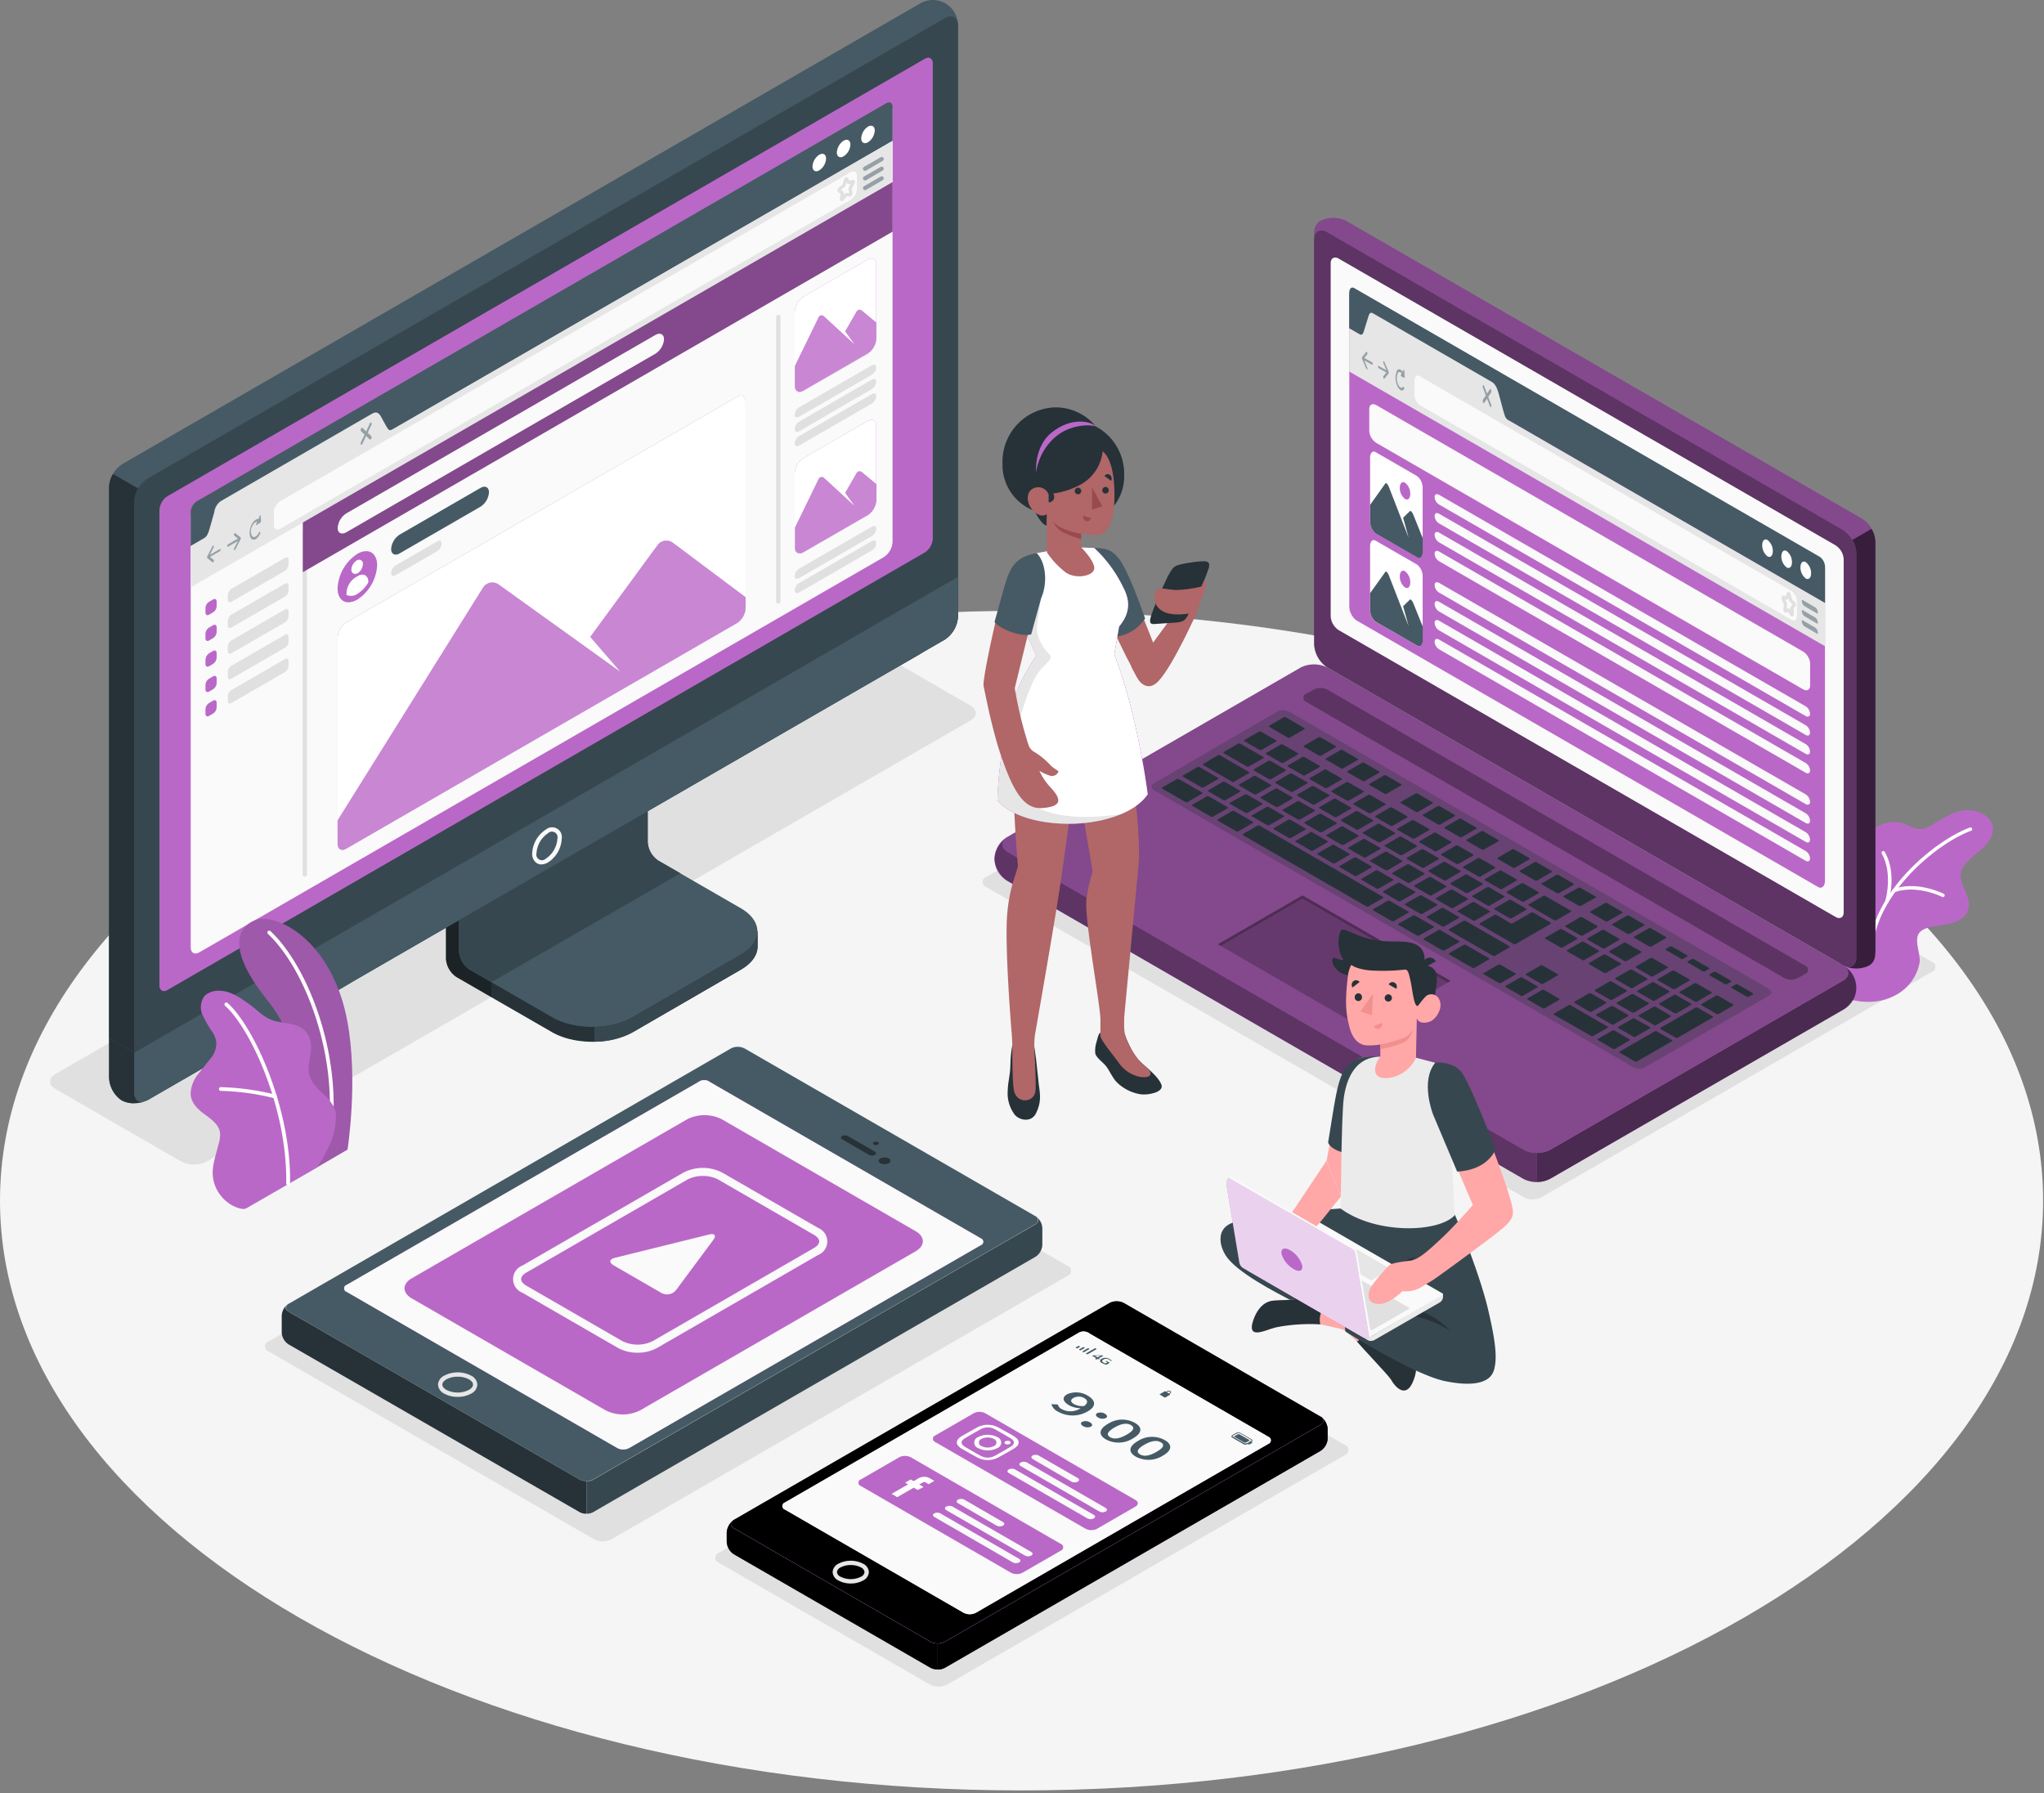 <svg xmlns="http://www.w3.org/2000/svg" xmlns:xlink="http://www.w3.org/1999/xlink" width="212" height="186" fill="none" xmlns:v="https://vecta.io/nano"><rect width="100%" height="100%" fill="#808080" stroke="none"/><style><![CDATA[.B{fill:#ba68c8}.C{fill:#263238}.D{fill:#fff}.E{fill:#455a64}.F{fill:#e0e0e0}.G{fill:#fafafa}.H{fill:#000}.I{opacity:.3}.J{opacity:.5}.K{fill:#37474f}.L{fill:#ffa8a7}.M{opacity:.75}.N{fill:#e6e6e6}.O{fill:#b16668}.P{fill:#ebebeb}.Q{fill:#f28f8f}]]></style><path d="M105.954 185.699c58.517 0 105.954-27.388 105.954-61.173s-47.437-61.173-105.954-61.173S0 90.741 0 124.526s47.437 61.173 105.954 61.173z" fill="#f5f5f5"/><path d="M102.288 91.998l55.767 32.192a1.98 1.98 0 0 0 1.792 0l40.522-23.396c.109-.036.205-.105.273-.198s.104-.206.104-.321-.036-.228-.104-.321a.55.55 0 0 0-.273-.198L144.62 67.581a1.98 1.98 0 0 0-1.792 0l-40.54 23.374a.55.55 0 0 0 0 1.044zm-74.43 48.167l33.764 19.487c.278.139.585.211.896.211s.618-.072.896-.211l47.299-27.32a.55.55 0 0 0 .27-.2c.068-.094.104-.206.104-.321a.55.55 0 0 0-.374-.522l-33.755-19.486a1.99 1.99 0 0 0-1.791 0l-47.298 27.319a.55.55 0 0 0-.278.84c.066.094.161.165.269.203zm46.693 21.914l21.9 12.643c.277.141.584.215.896.215a1.98 1.98 0 0 0 .896-.215l41.243-23.808a.55.55 0 0 0 .374-.522c0-.115-.036-.227-.103-.321a.55.55 0 0 0-.271-.201l-21.882-12.638c-.278-.139-.585-.212-.896-.212s-.618.073-.896.212l-41.243 23.812c-.109.035-.204.103-.272.195s-.106.202-.108.316a.55.55 0 0 0 .362.524zm-55.772-41.615l-13.037-7.528c-.734-.421-.734-1.111 0-1.537L84.959 65.66a2.93 2.93 0 0 1 2.66 0l13.038 7.524c.734.448.734 1.115 0 1.541l-79.217 45.74c-.413.208-.868.316-1.33.316s-.917-.108-1.33-.316z" class="F"/><path d="M65.649 107.051l11.196-6.481c1.155-.667 1.733-1.54 1.733-2.414v-1.559l-11.644-6.557c-.325-.211-.595-.496-.788-.832a2.46 2.46 0 0 1-.327-1.099V74.299L46.248 85.607v13.816a2.46 2.46 0 0 0 1.115 1.93l9.889 5.701c2.32 1.33 6.064 1.33 8.397-.004z" class="C"/><path d="M50.955 101.865v1.545l-3.583-2.069a2.47 2.47 0 0 1-.786-.833 2.46 2.46 0 0 1-.325-1.098V85.607l3.726-2.154.237 2.88-2.611 1.514V98.64a2.45 2.45 0 0 0 1.111 1.93l2.23 1.295z" class="H I"/><path d="M47.605 98.64c.022.387.134.764.328 1.1a2.48 2.48 0 0 0 .788.835l8.541 4.926c2.311 1.344 6.055 1.344 8.366 0l11.196-6.476c2.311-1.344 2.311-3.498 0-4.832l-8.541-4.926a2.47 2.47 0 0 1-1.115-1.935V76.538L47.592 87.847l.013 10.793z" class="E"/><path d="M70.577 90.579l-2.271-1.308a2.47 2.47 0 0 1-.789-.834c-.194-.336-.306-.713-.326-1.101V76.538L47.615 87.847V98.64a2.48 2.48 0 0 0 1.116 1.935l2.239 1.29 19.607-11.286zm7.993 6.019v1.559c0 .896-.582 1.747-1.733 2.414l-11.196 6.476a8.38 8.38 0 0 1-3.99.994v-1.554a8.37 8.37 0 0 0 3.99-.989l11.196-6.481c1.151-.667 1.733-1.541 1.733-2.418z" class="K"/><path d="M99.366 2.696v61.235a3.08 3.08 0 0 1-1.388 2.414l-2.047 1.178-.743.448-2.159 1.245-.954.546-35.425 20.449-1.639.945-10.202 5.894-1.644.949-4.801 2.773-1.545.895-1.523.896-1.482.847-2.168 1.249-2.082 1.2-14.242 8.232-.13.063h-.036c-.694.304-1.232-.067-1.232-.896v1.16c-.454.013-.905-.09-1.308-.3-.387-.265-.707-.616-.934-1.027s-.353-.869-.37-1.338V50.536a3.08 3.08 0 0 1 1.388-2.414L95.357.403c.385-.243.827-.381 1.282-.4s.907.081 1.311.291.746.522.992.905.388.824.41 1.278c.008.073.013.146.013.219z" class="E"/><path d="M99.364 2.696v61.235a3.08 3.08 0 0 1-1.388 2.414l-2.047 1.178-.743.448-2.159 1.245-.954.546-35.426 20.449-1.639.945-10.202 5.894-1.644.95-4.801 2.773-1.545.895-1.523.896-1.482.847-2.168 1.249-2.083 1.2-14.242 8.232-.13.063h-.036c-.694.304-1.232-.067-1.232-.896V52.04a3.07 3.07 0 0 1 1.397-2.409L97.976 1.894c.699-.408 1.272-.148 1.375.564a2.07 2.07 0 0 1 .013.237z" class="K"/><path d="M13.924 113.263v-4.076l-2.611-1.509v4.089a2.99 2.99 0 0 0 .37 1.337c.226.411.546.763.934 1.027.403.21.853.314 1.308.3.108 0 .216-.008.322-.022.104-.008.207-.023.309-.045h.027a2.23 2.23 0 0 0 .242-.062l.076-.023.242-.103c-.681.291-1.218-.08-1.218-.913z" class="C"/><path d="M99.364 59.829v4.102a3.08 3.08 0 0 1-1.388 2.414l-2.047 1.178-.743.448-2.159 1.245-.954.546-35.426 20.449-1.639.945-10.202 5.894-1.644.95-4.801 2.773-1.545.895-1.523.896-1.482.847-2.168 1.249-2.083 1.2-14.242 8.232-.13.063h-.036c-.694.304-1.232-.067-1.232-.896v-4.071l85.442-49.358z" class="E"/><path d="M14.334 50.666a2.92 2.92 0 0 0-.412 1.375v57.146l-2.616-1.514V50.536a2.89 2.89 0 0 1 .412-1.379l2.615 1.509z" class="C"/><path d="M56.145 89.656c-.158.001-.312-.041-.448-.121a1.12 1.12 0 0 1-.497-1.039 3.09 3.09 0 0 1 1.42-2.459 1.01 1.01 0 0 1 .561-.229c.206-.017.412.029.591.132a1.01 1.01 0 0 1 .491 1.047c-.023.493-.164.974-.411 1.402s-.593.79-1.008 1.057a1.42 1.42 0 0 1-.699.21zm.694-3.234c-.346.23-.634.537-.841.896a2.69 2.69 0 0 0-.354 1.177.58.58 0 0 0 .273.649.58.58 0 0 0 .364.073c.126-.016.243-.073.334-.162a2.69 2.69 0 0 0 .841-.894c.207-.359.329-.761.355-1.175a.58.58 0 0 0-.27-.654c-.111-.064-.239-.09-.366-.074a.58.58 0 0 0-.336.164z" class="G"/><path d="M16.537 102.191V52.927a1.84 1.84 0 0 1 .838-1.469L95.911 6.104c.448-.269.838-.054.838.484v49.264c-.016.291-.1.573-.246.826s-.348.466-.592.625l-78.536 45.372c-.461.287-.838.049-.838-.484z" class="B"/><path d="M20.675 51.906l71.003-40.997c.497-.291.896-.058.896.52v44.786c-.016.313-.106.617-.262.888s-.373.503-.634.675L20.675 98.774c-.497.287-.896.054-.896-.519V53.469c.016-.312.106-.617.261-.889s.373-.503.634-.674z" class="G"/><path d="M80.728 62.601c-.059 0-.116-.024-.158-.066s-.066-.099-.066-.158V32.872c0-.059.024-.116.066-.158s.099-.066.158-.066.116.024.158.066.066.099.066.158v29.505c0 .059-.024.116-.066.158s-.099.066-.158.066z" class="F"/><use xlink:href="#B" class="B"/><use xlink:href="#B" class="D M"/><path opacity=".8" d="M89.386 32.2c-.041-.033-.088-.057-.139-.07s-.103-.015-.155-.005-.1.03-.143.06a.36.36 0 0 0-.105.114l-1.191 2.065.972 1.344-3.166-2.907a.35.35 0 0 0-.306-.093.35.35 0 0 0-.253.196l-2.463 5.061v2.024c0 .573.403.811.896.52l6.664-3.843c.261-.173.478-.404.633-.675s.245-.575.263-.888v-1.648L89.386 32.2z" class="B"/><path d="M88.042 29.706a1.87 1.87 0 0 0-.846 1.465c0 .542.381.757.846.488a1.88 1.88 0 0 0 .598-.631c.147-.254.232-.54.249-.833-.009-.542-.399-.761-.846-.488z" class="D"/><path d="M82.874 42.25l7.564-4.367c.246-.143.448-.04.448.228a.97.97 0 0 1-.448.748l-7.564 4.367c-.251.143-.448.04-.448-.228a.96.96 0 0 1 .447-.747zm0 1.492l7.564-4.376c.246-.143.448-.04.448.228a.97.97 0 0 1-.448.748l-7.564 4.398c-.251.143-.448.04-.448-.228.007-.155.052-.306.129-.44s.187-.247.318-.33zm0 1.496l7.564-4.367c.246-.143.448-.045.448.228a.97.97 0 0 1-.448.748l-7.564 4.367c-.251.143-.448.04-.448-.228a.96.96 0 0 1 .447-.748z" class="F"/><use xlink:href="#C" class="B"/><use xlink:href="#C" class="D M"/><path opacity=".8" d="M89.385 48.955c-.041-.033-.088-.057-.138-.07s-.104-.015-.155-.006-.1.03-.143.06-.079.069-.105.114l-1.191 2.065.972 1.344-3.166-2.907a.35.35 0 0 0-.304-.083.35.35 0 0 0-.247.195l-2.463 5.056v2.024c0 .573.403.811.896.52l6.664-3.843c.261-.173.478-.404.633-.675s.245-.575.263-.888v-1.648l-1.514-1.258z" class="B"/><path d="M88.042 46.442c-.246.16-.451.376-.599.631a1.87 1.87 0 0 0-.248.834c0 .542.381.757.846.488a1.88 1.88 0 0 0 .598-.631c.147-.254.232-.54.249-.833-.009-.542-.399-.761-.846-.488z" class="D"/><g class="F"><use xlink:href="#D"/><use xlink:href="#D" y="1.491"/></g><use xlink:href="#E" class="B"/><g class="D"><use xlink:href="#E" class="M"/><path d="M62.103 53.751c-.638.416-1.169.977-1.551 1.637s-.602 1.4-.644 2.161c0 1.402.985 1.966 2.194 1.267a4.84 4.84 0 0 0 2.204-3.775c0-1.424-.99-1.993-2.204-1.29z"/></g><path opacity=".8" d="M35.916 88.021l40.522-23.396a1.99 1.99 0 0 0 .896-1.563v-1.129l-7.533-5.639a1.14 1.14 0 0 0-.854-.215c-.15.023-.293.075-.423.153s-.242.182-.331.304l-6.982 9.521 3.113 3.605-12.594-9.042a1.14 1.14 0 0 0-.887-.193 1.14 1.14 0 0 0-.748.515L35.012 85.079v2.423c0 .573.403.806.905.519z" class="B"/><path d="M92.58 11.093v3.516L19.772 56.644v-3.516a1.45 1.45 0 0 1 .645-1.138l71.509-41.288c.363-.202.654-.031.654.39z" class="E"/><path d="M92.58 14.609v4.277L19.772 60.922v-4.277l1.344-.784c.363-.211.484-.529.658-1.142l.448-1.59c.026-.225.098-.443.211-.639s.265-.368.447-.503l15.675-9.06c.367-.206.649-.233.927.228l.564 1.021c.206.354.309.564.672.354L92.58 14.609z" class="N"/><path d="M90.025 13.135c.39-.224.703-.04.703.403a1.55 1.55 0 0 1-.703 1.218c-.385.224-.699.04-.699-.408a1.55 1.55 0 0 1 .699-1.214zM87.5 14.591c.39-.224.703-.04.703.408-.013.243-.084.48-.206.691a1.54 1.54 0 0 1-.497.522c-.385.224-.703.045-.703-.403a1.57 1.57 0 0 1 .207-.693 1.56 1.56 0 0 1 .496-.525zm-2.525 1.455c.39-.219.703-.04.703.408-.013.243-.084.48-.206.691s-.293.39-.497.523c-.39.224-.703.045-.703-.403a1.55 1.55 0 0 1 .703-1.218z" class="D"/><g class="E"><path d="M22.79 56.954l-1.03.596.39-.757c.017-.029.025-.061.025-.094s-.009-.066-.025-.094c-.031-.036-.081 0-.116.058l-.551 1.066a.16.16 0 0 0 0 .04.22.22 0 0 0 0 .054c-.003.016-.003.033 0 .049l.56.448c.007.007.017.01.027.01s.019-.004.027-.01c.03-.017.052-.044.063-.076.031-.072.027-.152 0-.179l-.39-.3 1.03-.596a.23.23 0 0 0 .085-.179c-.009-.027-.049-.063-.094-.036zm.864-.502l1.03-.596-.394-.3c-.016-.027-.025-.058-.025-.09a.18.18 0 0 1 .025-.09c.027-.067.081-.103.116-.076l.56.448c.002.007.002.015 0 .022.003.016.003.033 0 .049a.22.22 0 0 1 0 .054.16.16 0 0 1 0 .04l-.56 1.075c-.012.025-.031.047-.054.063h-.063c-.016-.029-.024-.061-.024-.094s.008-.065.024-.094l.394-.757-1.03.596c-.049.027-.085 0-.085-.076 0-.034.007-.067.022-.097s.037-.057.063-.077zm3.387-2.974c0-.063-.058-.054-.09 0l-.139.349c-.242-.027-.533.206-.73.627-.255.542-.255 1.182 0 1.424.06.055.137.088.218.093s.162-.016.229-.062a1.29 1.29 0 0 0 .448-.564.18.18 0 0 0 0-.179c-.031-.031-.085 0-.116.067-.193.403-.502.582-.694.399a1.03 1.03 0 0 1 0-1.066c.134-.287.331-.448.502-.47l-.108.26c-.027.072 0 .134.04.103l.421-.273a.13.13 0 0 0 .04-.052.12.12 0 0 0 .009-.065l-.031-.591zm11.097-8.599l.376-.797c.023-.037.034-.08.034-.123s-.012-.086-.034-.123c-.045-.045-.117 0-.161.094l-.376.811-.376-.363c-.045-.045-.117 0-.161.094-.023.037-.034.08-.034.123s.012.086.034.123l.376.363-.381.784c-.023.037-.034.08-.034.123s.012.086.034.123c.011.01.026.015.04.015s.029-.005.04-.015c.037-.023.065-.058.081-.098l.376-.797.376.363c.011.01.026.015.04.015s.029-.005.04-.015c.037-.022.065-.055.081-.094a.24.24 0 0 0 .034-.125.25.25 0 0 0-.034-.125l-.372-.354z" class="J"/></g><path d="M28.41 54.459v-1.344c.012-.228.078-.45.192-.648s.274-.366.466-.49l59.153-34.109c.363-.21.658-.04.658.381v1.343a1.46 1.46 0 0 1-.658 1.138L29.069 54.84c-.363.202-.658.04-.658-.381z" class="G"/><path d="M87.324 20.861a.26.26 0 0 1-.081 0c-.046-.023-.084-.06-.108-.106s-.031-.098-.022-.149l.063-.511-.228-.166c-.03-.021-.054-.049-.07-.082s-.025-.069-.024-.106c.001-.052.013-.104.035-.151s.055-.089.095-.122l.385-.3.175-.569c.013-.057.043-.109.086-.148s.098-.064.156-.071c.042-.003.084.006.12.028s.065.054.081.093l.125.264.278-.108c.04-.017.085-.022.127-.012s.081.033.11.066c.032.049.049.105.049.164s-.017.115-.049.163l-.278.524.063.475c.005.051-.001.103-.018.152s-.044.093-.081.13c-.025.027-.056.047-.09.06s-.071.019-.107.016l-.287-.036-.322.412c-.023.027-.051.049-.082.064s-.066.024-.101.026zm-.108-1.165l.206.152c.034.026.061.061.077.102s.02.084.013.127v.17l.081-.139c.025-.035.059-.064.098-.082s.083-.026.126-.022l.255.031-.054-.448c-.009-.07.006-.14.04-.201l.175-.331-.117.045a.21.21 0 0 1-.269-.108l-.054-.116-.112.372c-.021.067-.062.126-.116.17l-.349.278z" class="F"/><g class="E J"><path d="M89.713 17.712c-.046-.001-.091-.017-.128-.046s-.063-.069-.075-.113-.009-.093.008-.136.048-.08.088-.104l1.738-1.003c.049-.028.107-.036.161-.021s.101.049.13.098a.22.22 0 0 1-.081.296l-1.72.999c-.036.023-.078.034-.121.031z"/><path d="M89.713 18.716c-.046-.001-.091-.017-.128-.046s-.063-.068-.075-.113-.009-.093.008-.136.048-.08.088-.104l1.738-1.003c.024-.014.051-.023.078-.026s.055-.002.082.006a.21.21 0 0 1 .074.037c.022.017.04.038.054.062s.023.051.026.078.002.055-.006.082-.02.052-.037.074a.21.21 0 0 1-.062.054l-1.72 1.003c-.036.023-.078.034-.121.031z"/><path d="M89.713 19.719c-.046-.001-.091-.017-.128-.046s-.063-.068-.075-.113-.009-.093.008-.136.048-.08.088-.104l1.738-1.003c.024-.015.05-.025.078-.029s.056-.003.084.004.053.02.075.037.041.039.054.064c.028.049.034.108.019.162s-.051.101-.1.129l-1.72 1.003c-.037.021-.079.032-.121.031z"/></g><path d="M23.999 61.074l5.558-3.211c.206-.116.372-.022.372.215v.484c-.007.129-.044.255-.109.367s-.155.207-.263.278l-5.558 3.211c-.206.117-.372.022-.372-.215v-.484c.008-.129.046-.254.11-.366a.84.84 0 0 1 .261-.279z" class="F"/><path d="M22.471 62.39v.484a.81.81 0 0 1-.372.64l-.416.242c-.206.121-.372 0-.372-.215v-.484c.007-.128.044-.253.109-.365s.155-.206.263-.276l.416-.242c.206-.121.372-.022.372.215z" class="B"/><path d="M23.999 63.747l5.558-3.211c.206-.121.372-.022.372.215v.484a.81.81 0 0 1-.372.64l-5.558 3.211c-.206.121-.372 0-.372-.21v-.484a.83.83 0 0 1 .372-.645z" class="F"/><path d="M22.471 65.06v.484a.82.82 0 0 1-.372.645l-.416.242c-.206.116-.372 0-.372-.215v-.484c.007-.129.044-.255.109-.367s.155-.207.263-.278l.416-.237c.206-.121.372-.027.372.21z" class="B"/><path d="M23.999 66.421l5.558-3.211c.206-.121.372-.022.372.21v.484a.82.82 0 0 1-.372.645l-5.558 3.211c-.206.121-.372 0-.372-.215v-.484c.008-.128.045-.253.11-.364s.154-.206.262-.276z" class="F"/><path d="M22.471 67.733v.484c-.007.129-.044.255-.109.367s-.155.207-.263.278l-.416.242c-.206.116-.372 0-.372-.215v-.484c.007-.129.044-.255.109-.367s.155-.207.263-.278l.416-.242c.206-.116.372-.022.372.215z" class="B"/><path d="M23.999 69.05l5.558-3.211c.206-.116.372-.022.372.215v.484a.81.81 0 0 1-.372.64l-5.558 3.216c-.206.116-.372.022-.372-.215v-.484c.008-.129.046-.254.11-.366s.154-.207.261-.279z" class="F"/><path d="M22.471 70.362v.484a.82.82 0 0 1-.372.645l-.416.242c-.206.117-.372 0-.372-.215v-.484a.81.81 0 0 1 .372-.64l.416-.242c.206-.121.372-.022.372.211z" class="B"/><path d="M23.999 71.572l5.558-3.211c.206-.117.372-.022.372.215v.484c-.007.129-.044.255-.109.367s-.155.207-.263.278l-5.558 3.211c-.206.116-.372.022-.372-.215v-.484c.008-.129.046-.254.11-.366a.84.84 0 0 1 .261-.279z" class="F"/><path d="M22.471 72.888v.484a.81.81 0 0 1-.372.64l-.416.242c-.206.121-.372 0-.372-.215v-.484c.007-.128.044-.254.109-.365s.155-.206.263-.276l.416-.242c.206-.121.372-.022.372.215z" class="B"/><path d="M31.613 90.919c-.059 0-.116-.024-.158-.066s-.066-.099-.066-.158v-35.34c0-.059.024-.116.066-.158s.099-.066.158-.066.116.024.158.066.066.099.066.158v35.34c0 .029-.006.059-.017.086s-.028.052-.049.073-.045.037-.073.049-.056.017-.086.017z" class="F"/><path d="M37.063 57.446a4.54 4.54 0 0 0-2.051 3.556c0 1.308.896 1.841 2.051 1.187a4.55 4.55 0 0 0 2.056-3.556c-.005-1.312-.923-1.841-2.056-1.187z" class="B"/><path d="M36.826 59.52a.37.37 0 0 1-.184-.045.45.45 0 0 1-.197-.412 1.18 1.18 0 0 1 .542-.923.4.4 0 0 1 .221-.087.41.41 0 0 1 .232.053.4.4 0 0 1 .161.174c.035.073.047.155.035.235a1.18 1.18 0 0 1-.156.533 1.17 1.17 0 0 1-.382.403.56.56 0 0 1-.273.067zm1.057.152a.7.7 0 0 0-.368-.072.71.71 0 0 0-.353.126l-.3.17a2.02 2.02 0 0 0-.655.69c-.16.279-.252.592-.267.913v.21c.183.08.384.111.583.09a1.14 1.14 0 0 0 .55-.211 3.28 3.28 0 0 0 1.124-1.173v-.049a.74.74 0 0 0-.313-.694z" class="D"/><path d="M40.57 56.94c0 .538.408.744.896.448l8.353-4.823c.256-.162.471-.383.627-.643s.248-.554.269-.857c0-.542-.403-.743-.896-.448l-8.353 4.823a1.94 1.94 0 0 0-.896 1.5z" class="E"/><path d="M40.57 59.43c0 .278.21.385.448.237l4.344-2.508c.129-.087.237-.202.315-.337s.123-.286.133-.442c0-.282-.211-.39-.448-.237l-4.344 2.508a1 1 0 0 0-.448.779z" class="F"/><path d="M31.41 54.195v5.146l61.168-35.318v-5.137L31.41 54.195z" class="B"/><path d="M31.41 54.195v5.146l61.168-35.318v-5.137L31.41 54.195z" class="H I"/><path d="M35.913 53.25l32.062-18.51c.497-.287.896-.081.896.448-.021.303-.113.596-.269.857s-.37.481-.627.643L35.917 55.207c-.502.287-.896.081-.896-.448.019-.304.11-.599.265-.861s.37-.484.626-.648z" class="G"/><path d="M194.636 103.857a5.78 5.78 0 0 0 2.4-.895 4.8 4.8 0 0 0 1.341-1.342c.353-.532.596-1.13.715-1.758.161-.949-.712-2.495.094-3.238 1.07-.99 4.304-.278 4.926-2.239.52-1.603-1.464-2.92-.483-4.479.783-1.223 2.427-1.845 2.942-3.238.56-1.523-.734-2.459-2.114-2.611-1.84-.206-3.09 1.07-4.635 1.791-.896.421-1.612-.157-2.441-.448-1.411-.448-3.027.233-3.937 1.406-.613.829-1 1.803-1.124 2.826-.147 1.012.076 1.926.229 2.933a7.64 7.64 0 0 1 0 2.983c-.273 1.084-1.026 1.917-1.402 2.951-.488 1.344-.202 2.732.143 4.089.055.391.251.747.551 1.003.181.103.38.168.587.193a7.08 7.08 0 0 0 2.208.071z" class="B"/><g class="D"><path d="M194.093 98.286a.18.18 0 0 0 .166-.161c.555-5.715 6.825-10.749 10.18-11.962.022-.008.042-.02.059-.036s.031-.035.041-.056.015-.044.015-.068-.004-.047-.012-.068a.17.17 0 0 0-.035-.059c-.015-.017-.034-.031-.055-.041s-.044-.015-.067-.016-.046.003-.067.012c-3.431 1.241-9.853 6.395-10.413 12.262-.002.023 0 .046.006.068s.018.043.033.061.032.033.052.044a.18.18 0 0 0 .066.02h.031z"/><path d="M201.529 93.042c.031-.001.061-.011.087-.027s.047-.04.061-.067c.021-.042.025-.091.011-.136s-.046-.083-.087-.106c-.112-.054-2.736-1.366-5.182-.511-.025.005-.048.016-.068.031s-.038.034-.051.056-.02.047-.022.072a.19.19 0 0 0 .048.139.19.19 0 0 0 .062.043c.024.01.049.014.075.013s.05-.007.073-.018c2.297-.806 4.877.479 4.904.493a.15.15 0 0 0 .089.018zm-5.998.515c.009.038.031.073.062.097s.069.038.109.038a.17.17 0 0 0 .108-.038c.031-.025.053-.059.062-.097.036-.121.895-2.934-.385-5.195a.18.18 0 0 0-.108-.085c-.046-.013-.095-.007-.136.016s-.073.062-.086.108a.18.18 0 0 0 .016.136c1.191 2.127.367 4.886.358 4.926-.009.031-.009.063 0 .094z"/></g><use xlink:href="#F" class="B"/><g opacity=".15" class="H"><use xlink:href="#F"/></g><path d="M34.259 117.481h-.027c-.025-.003-.05-.01-.072-.023s-.042-.029-.058-.049-.028-.043-.034-.067-.009-.05-.006-.076c.932-8.119-2.53-16.911-6.27-20.404-.037-.035-.059-.084-.061-.135s.017-.101.052-.138.084-.059.135-.061.101.017.139.052c3.807 3.556 7.336 12.49 6.391 20.731-.005.046-.028.089-.062.12a.19.19 0 0 1-.126.05z" class="D"/><path d="M25.567 125.314c-.421.255-1.344-.197-1.688-.412a4.11 4.11 0 0 1-1.393-1.527c-.365-.705-.501-1.507-.39-2.293.058-.415.145-.825.26-1.227l.314-1.191a3.07 3.07 0 0 0 .148-1.201c-.125-.81-.855-1.343-1.523-1.836-.735-.524-1.505-1.223-1.523-2.199.036-.759.321-1.484.811-2.065l1.402-1.769c.32-.442.478-.981.448-1.527-.051-.334-.17-.654-.349-.94a13.32 13.32 0 0 1-1.084-1.877 1.92 1.92 0 0 1-.152-1.055c.05-.359.2-.696.434-.974a2.25 2.25 0 0 1 .79-.391c.287-.077.586-.096.88-.056 1.035.044 2.033.77 2.853 1.343s1.46 1.344 2.396 1.68c1.232.447 2.866.183 3.686 1.437.708 1.084.197 2.307.125 3.462-.116 1.859 1.639 2.553 2.495 3.901.263.444.376.96.322 1.473-.034.868-.225 1.723-.564 2.522-.411.86-.871 1.696-1.379 2.503-.013.014-7.255 4.179-7.318 4.219z" class="B"/><g class="D"><path d="M29.88 122.936c-.026.001-.052-.004-.076-.014s-.046-.024-.064-.042-.032-.041-.041-.065-.013-.05-.012-.076c.139-7.685-3.668-16.042-6.351-18.434-.035-.036-.055-.085-.055-.136s.02-.1.055-.137c.018-.018.039-.032.063-.042s.049-.015.074-.015.05.005.074.015.045.024.063.042c2.736 2.445 6.619 10.959 6.476 18.734-.006.049-.03.095-.069.127s-.088.047-.137.043z"/><path d="M28.522 113.912h-.04a25.7 25.7 0 0 0-5.58-.771c-.026 0-.051-.005-.074-.015a.18.18 0 0 1-.062-.043c-.018-.018-.031-.04-.04-.064s-.013-.049-.012-.075a.18.18 0 0 1 .013-.073c.009-.024.024-.045.042-.063s.04-.031.063-.04.049-.013.074-.012c1.917.053 3.823.315 5.683.784.043.014.08.042.105.08s.035.084.029.129-.027.086-.061.117-.077.048-.122.05l-.018-.004z"/></g><path d="M29.931 136.041l30.186 17.403a1.55 1.55 0 0 0 1.406 0l45.883-26.486a.44.44 0 0 0 .187-.165c.046-.072.07-.155.07-.24s-.024-.169-.07-.24a.45.45 0 0 0-.187-.166L77.22 108.739c-.218-.109-.459-.166-.703-.166s-.485.057-.703.166L29.931 135.23c-.077.036-.142.093-.188.165a.45.45 0 0 0-.07.24c0 .085.024.169.07.24s.111.129.188.166zm42.694-23.92a.97.97 0 0 1 .522-.087c.179.02.348.089.49.198l28.094 16.213c.072.025.134.072.179.134a.37.37 0 0 1 0 .426c-.045.062-.107.109-.179.134l-36.487 21.049c-.188.095-.395.144-.605.144s-.417-.049-.605-.144l-28.094-16.212a.37.37 0 0 1-.179-.134c-.044-.062-.068-.137-.068-.213s.024-.151.068-.213a.37.37 0 0 1 .179-.134l36.684-21.161z" class="E"/><path d="M47.469 144.881a2.84 2.84 0 0 1-1.393-.336 1.11 1.11 0 0 1-.451-.379c-.114-.165-.181-.357-.194-.557.014-.199.081-.39.194-.554a1.11 1.11 0 0 1 .451-.377 3.03 3.03 0 0 1 2.786 0 1.11 1.11 0 0 1 .451.377c.113.164.181.355.194.554-.014.2-.081.392-.194.557a1.11 1.11 0 0 1-.451.379 2.84 2.84 0 0 1-1.393.336zm0-2.091a2.39 2.39 0 0 0-1.169.273c-.269.157-.421.349-.421.546s.152.39.421.547a2.62 2.62 0 0 0 2.338 0c.273-.157.421-.35.421-.547s-.148-.389-.421-.546a2.39 2.39 0 0 0-1.169-.273z" class="N"/><path d="M107.487 126.201c.182.137.333.312.44.513a1.57 1.57 0 0 1 .183.652v1.76c-.013.244-.084.483-.206.695a1.55 1.55 0 0 1-.498.527l-45.883 26.487a1.35 1.35 0 0 1-.515.156h-.188v-3.377a1.9 1.9 0 0 0 .282 0 1.26 1.26 0 0 0 .421-.143l45.883-26.491c.35-.232.386-.555.081-.779z" class="K"/><use xlink:href="#G" class="B"/><use xlink:href="#G" class="G"/><path d="M71.265 116.093l-28.56 16.49c-.994.578-.994 1.509 0 2.083L62.8 146.27c.559.284 1.178.433 1.805.433s1.246-.149 1.805-.433l28.56-16.49c.994-.574.994-1.51 0-2.083l-20.095-11.604a4 4 0 0 0-3.61 0z" class="B"/><path d="M66.126 140.3a4.16 4.16 0 0 1-2.015-.488l-9.938-5.738a1.51 1.51 0 0 1-.694-.554c-.17-.251-.261-.547-.261-.85a1.51 1.51 0 0 1 .261-.849 1.52 1.52 0 0 1 .694-.555l16.71-9.646a4.4 4.4 0 0 1 4.03 0l9.938 5.737a1.51 1.51 0 0 1 0 2.808l-16.709 9.647a4.14 4.14 0 0 1-2.015.488zm6.772-18.331a3.33 3.33 0 0 0-1.599.372l-16.705 9.646c-.345.198-.542.448-.542.681s.197.484.542.681l9.933 5.737a3.58 3.58 0 0 0 3.193 0l16.71-9.647c.34-.197.537-.448.537-.681s-.197-.483-.537-.68l-9.938-5.737a3.3 3.3 0 0 0-1.594-.372zm-9.256 9.266l4.967 2.871c.25.136.541.179.82.121a1.2 1.2 0 0 0 .703-.439l3.838-5.168c.345-.448.17-.726-.39-.587l-9.83 2.432c-.555.139-.605.483-.108.77z" class="G"/><g class="C"><path d="M29.828 135.293c-.291.224-.26.546.094.748l30.185 17.403c.216.116.458.175.703.17V157a1.38 1.38 0 0 1-.703-.17l-30.185-17.399a1.56 1.56 0 0 1-.703-1.218v-1.765a1.56 1.56 0 0 1 .609-1.155zm60.806-16.584c.066.033.139.05.213.05s.147-.017.213-.05c.026-.009.048-.026.064-.048s.025-.048.025-.076a.13.13 0 0 0-.025-.076c-.016-.023-.038-.038-.064-.047-.066-.033-.139-.05-.213-.05s-.147.017-.213.05c-.026.009-.048.025-.064.047a.13.13 0 0 0-.025.076.13.13 0 0 0 .025.076c.016.022.038.039.064.048zm.68 1.934a.95.95 0 0 0 .855 0c.052-.017.097-.05.128-.094s.049-.098.049-.152a.26.26 0 0 0-.177-.246c-.132-.069-.279-.104-.428-.104s-.295.035-.428.104c-.052.017-.096.05-.128.094s-.049.097-.049.152a.26.26 0 0 0 .049.152c.032.045.077.077.128.094z"/><path d="M90.738 119.783c.157-.089.148-.242 0-.34l-2.808-1.617a.65.65 0 0 0-.587 0c-.157.094-.148.242 0 .341l2.808 1.621a.68.68 0 0 0 .294.067c.102-.001.202-.026.293-.072z"/></g><use xlink:href="#H" class="B"/><use xlink:href="#H" class="H J"/><use xlink:href="#I" class="B"/><use xlink:href="#I" class="H I"/><use xlink:href="#J" class="B"/><g class="H"><use xlink:href="#J" opacity=".6"/><path d="M124.807 142.199c-.059-.022-.11-.061-.146-.112s-.056-.112-.056-.175.02-.124.056-.175.087-.09.146-.112c.154-.077.325-.117.497-.117a1.11 1.11 0 0 1 .497.117c.062.019.115.057.153.109a.3.3 0 0 1 .059.178c0 .064-.021.126-.059.178s-.091.09-.153.109c-.153.079-.324.12-.497.12a1.09 1.09 0 0 1-.497-.12z"/></g><path d="M88.24 164.238c-.448.005-.89-.102-1.285-.314a1.03 1.03 0 0 1-.417-.353c-.105-.153-.167-.331-.179-.516.011-.185.073-.363.178-.516a1.03 1.03 0 0 1 .418-.353c.397-.205.837-.312 1.283-.312s.887.107 1.283.312a1.03 1.03 0 0 1 .418.353c.105.153.166.331.178.516-.012.185-.074.363-.179.516a1.03 1.03 0 0 1-.417.353c-.393.212-.834.32-1.281.314zm0-1.913c-.369-.009-.734.076-1.061.247a.63.63 0 0 0-.372.483c.015.106.057.205.123.289s.151.15.249.19c.329.164.692.249 1.059.249s.73-.085 1.059-.249c.098-.04.184-.106.249-.19a.61.61 0 0 0 .123-.289.63.63 0 0 0-.372-.483 2.16 2.16 0 0 0-1.057-.247z" class="N"/><path d="M125.301 144.102l-3.838-2.212c-.228-.135-.242-.341-.027-.448.125-.063.263-.096.403-.096a.9.9 0 0 1 .404.096l3.838 2.217c.228.134.237.34.022.447-.125.062-.262.094-.401.093a.9.9 0 0 1-.401-.097z" class="H"/><path d="M111.95 138.199a1.03 1.03 0 0 1 1.066.121l18.541 10.704a.39.39 0 0 1 .188.142c.046.066.071.145.071.225s-.025.159-.071.225-.112.115-.188.142l-30.342 17.516c-.197.1-.415.153-.636.153a1.41 1.41 0 0 1-.636-.153L81.406 156.57c-.076-.027-.142-.076-.188-.142a.39.39 0 0 1 0-.45c.046-.066.112-.115.188-.142l30.544-17.637z" class="G"/><g class="E"><path d="M111.603 139.735l.198-.112c.023-.013.049-.02.076-.02s.053.007.076.02h.022c.045.023.045.063 0 .09l-.197.112c-.023.013-.049.02-.076.02s-.053-.007-.076-.02c-.067-.022-.067-.063-.023-.09zm.349.206l.345-.197c.023-.013.049-.02.076-.02s.053.007.076.02h.023c.009.003.016.009.022.017s.008.016.008.026-.003.019-.008.026-.013.013-.022.016l-.341.197c-.024.014-.051.021-.078.021s-.055-.007-.079-.021h-.022c-.04-.022-.04-.062 0-.085zm.355.193l.484-.278c.024-.013.051-.02.078-.02s.055.007.079.02c.04.027.04.067 0 .09l-.488.282c-.024.011-.05.017-.077.017a.18.18 0 0 1-.076-.017h-.022c-.018-.018-.018-.058.022-.094zm.371.215l.837-.484c.023-.013.05-.02.076-.02a.16.16 0 0 1 .077.02h.022c.045.027.045.067 0 .09l-.838.483a.15.15 0 0 1-.078.021c-.027 0-.054-.007-.078-.021-.081-.026-.081-.067-.018-.089zm.895.582l.121-.072-.394-.228c-.022 0-.022-.022 0-.031l.04-.027h.027.036.86.036.031l.054.036h.027c.003.018.002.022 0 .027l-.448.246.089.049s.023 0 .023.027v.022h-.032c-.011.005-.024.005-.035 0h-.045l-.085-.049-.126.067h-.035-.045l-.067-.035s-.032-.023-.032-.032zm.269-.139l.309-.179h-.596l.287.179z"/><path d="M114.098 141.16c0-.086.044-.162.17-.233a.68.68 0 0 1 .398-.094.88.88 0 0 1 .426.13.98.98 0 0 1 .143.098.3.3 0 0 1 .081.099h-.09-.027c-.041-.061-.096-.11-.161-.144a.65.65 0 0 0-.291-.085.52.52 0 0 0-.291.072c-.099.058-.143.112-.134.17s.053.112.147.161c.032.023.067.041.103.054s.065.026.099.031l.197-.112-.166-.094s-.022 0-.022-.027v-.022h.027c.013-.004.027-.004.04 0h.045l.26.152c.006.003.012.007.017.013s.008.012.009.019l-.022.027-.282.161h-.031-.027a1.17 1.17 0 0 1-.377-.144c-.156-.071-.228-.152-.241-.232zm6.665 3.161l-.448.269c-.009 0-.018.004-.025.011s-.011.015-.011.025.004.019.011.025.016.011.025.011l.448.273c.02.009.041.013.063.013s.043-.004.062-.013l.448-.273c.036 0 .036-.049 0-.072l-.448-.269c-.019-.011-.04-.016-.062-.016s-.044.005-.063.016z"/><path d="M121.394 144.505c.022-.01.04-.026.053-.046s.02-.044.02-.068-.006-.048-.02-.068-.031-.036-.053-.046c-.05-.027-.105-.041-.161-.041a.34.34 0 0 0-.162.041l-.161.094.04.067.162-.094a.28.28 0 0 1 .121-.027c.041 0 .083.009.121.027.022 0 .04.031.04.049s0 .031-.04.045l-.162.094.041.067.161-.094zm8.503 4.904c-.002-.028-.011-.054-.027-.077s-.037-.041-.062-.053l-1.183-.681c-.056-.028-.118-.043-.181-.043s-.125.015-.181.043l-.448.247c-.024.013-.044.031-.059.054a.16.16 0 0 0-.026.076c-.004.022-.004.045 0 .067.019.025.044.046.071.063l1.183.685c.056.028.118.043.181.043s.125-.015.182-.043l.447-.251a.15.15 0 0 0 .072-.049c.018-.023.029-.051.031-.081zm-2.064-.448s0-.036.045-.054l.447-.246c.043-.022.091-.033.139-.033s.096.011.139.033l1.182.681c.017.007.029.02.036.036 0 .022 0 .04-.045.058l-.447.246c-.043.022-.091.034-.139.034s-.096-.012-.139-.034l-1.182-.68c-.023.013-.036-.005-.036-.027v-.014z"/><path d="M127.977 148.997l.385-.224c.032-.015.067-.023.103-.023s.071.008.103.023l1.066.614-.39.224c-.032.015-.067.023-.103.023s-.071-.008-.103-.023l-1.061-.614zm1.89.578c.045.027 0 .089-.081.139l-.08.044a.28.28 0 0 1-.116.051c-.041.009-.085.008-.126-.001l-.085-.045.407-.233.081.045zm-20.148-3.906a.73.73 0 0 0 .145.285.74.74 0 0 0 .253.195 1.93 1.93 0 0 0 .996.226 1.92 1.92 0 0 0 .97-.316 2.69 2.69 0 0 1-1.173-.291c-.654-.381-.824-.811-.224-1.16.344-.149.72-.213 1.094-.186a2.32 2.32 0 0 1 1.056.343c.748.448.954 1.048 0 1.608-.466.278-.997.428-1.539.436a3.08 3.08 0 0 1-1.551-.392 1.26 1.26 0 0 1-.433-.315 1.28 1.28 0 0 1-.266-.464l.672.031zm2.723.162c.447-.332.376-.618 0-.833a1.15 1.15 0 0 0-1.116 0c-.34.197-.291.425.095.649.317.153.67.216 1.021.184zm2.157.797c.251.148.296.345.094.448a.9.9 0 0 1-.801-.054c-.251-.148-.3-.349-.099-.448a.9.9 0 0 1 .41-.069.88.88 0 0 1 .396.123zm-1.549.896c.255.143.3.34.094.447a.88.88 0 0 1-.405.067.89.89 0 0 1-.392-.12c-.256-.148-.305-.35-.103-.448a.87.87 0 0 1 .409-.073c.141.01.277.053.397.127zm1.868.152a2.73 2.73 0 0 1 1.376-.435 2.72 2.72 0 0 1 1.405.332c.797.448.793 1.048-.179 1.608a2.79 2.79 0 0 1-1.388.439 2.78 2.78 0 0 1-1.42-.323c-.793-.457-.766-1.061.206-1.621zm1.939 1.12c.815-.448.811-.771.448-.986s-.896-.224-1.711.247-.828.792-.448 1.007.901.202 1.716-.268h-.005zm1.16.667a2.73 2.73 0 0 1 1.376-.435 2.72 2.72 0 0 1 1.405.332c.797.448.793 1.048-.174 1.608a2.8 2.8 0 0 1-1.391.439 2.79 2.79 0 0 1-1.422-.323c-.797-.457-.77-1.061.206-1.621zm1.939 1.119c.815-.47.811-.77.448-.985s-.896-.224-1.711.246-.828.793-.448 1.008.896.202 1.711-.269z"/></g><path d="M102.193 146.583l15.572 8.989c.332.192.332.501 0 .689l-3.977 2.298a1.31 1.31 0 0 1-.598.144c-.208 0-.412-.049-.597-.144l-15.59-8.989a.37.37 0 0 1-.241-.345c0-.075.023-.148.066-.21a.36.36 0 0 1 .175-.134l3.981-2.298a1.3 1.3 0 0 1 .605-.149c.21 0 .418.051.604.149z" class="B"/><path d="M107.75 150.977l4.031 2.324c.184.103.188.273 0 .372-.1.052-.212.079-.325.079a.7.7 0 0 1-.324-.079l-4.018-2.343c-.179-.107-.188-.273 0-.376.101-.046.211-.068.321-.064a.7.7 0 0 1 .315.087zm-1.239.712l8.164 4.711c.184.108.188.273 0 .372-.1.051-.21.077-.322.077a.71.71 0 0 1-.323-.077l-8.164-4.712c-.184-.103-.188-.273 0-.371a.71.71 0 0 1 .645 0zm-1.235.716l8.165 4.712c.179.103.188.273 0 .371a.71.71 0 0 1-.65 0l-8.16-4.707c-.183-.107-.192-.273 0-.376a.74.74 0 0 1 .323-.074.73.73 0 0 1 .322.074z" class="G"/><path d="M104.023 148.71l.766.448c.112.063.211.146.291.247.053.057.081.132.081.21a.31.31 0 0 1-.081.211c-.081.098-.18.182-.291.246l-.766.448-.788.448c-.135.072-.278.129-.425.17-.119.031-.241.046-.363.045a1.42 1.42 0 0 1-.367-.045 2.03 2.03 0 0 1-.421-.17l-.793-.448-.766-.448a1.09 1.09 0 0 1-.291-.246.33.33 0 0 1-.077-.211c0-.077.027-.152.077-.21a.99.99 0 0 1 .291-.247l.766-.448.793-.447a1.77 1.77 0 0 1 .421-.171c.12-.031.243-.046.367-.044a1.35 1.35 0 0 1 .363.044 1.82 1.82 0 0 1 .425.171l.788.447zm.35-.197l-.806-.448c-.177-.093-.363-.167-.556-.219a2.23 2.23 0 0 0-.564-.067c-.19-.002-.38.02-.564.067-.193.051-.38.125-.556.219l-.806.448-.784.448a1.37 1.37 0 0 0-.376.318.53.53 0 0 0-.121.327.51.51 0 0 0 .121.323 1.38 1.38 0 0 0 .376.322l.784.448.806.448c.176.094.363.168.556.219.184.047.374.07.564.067a2.23 2.23 0 0 0 .564-.067c.193-.052.379-.126.556-.219l.806-.448.779-.448c.146-.083.275-.192.381-.322.075-.091.116-.205.116-.323a.52.52 0 0 0-.116-.327c-.106-.129-.236-.236-.381-.318-.193-.125-.26-.166-.779-.448zm-.939.538c-.307-.155-.646-.236-.99-.236a2.19 2.19 0 0 0-.989.236c-.119.041-.222.118-.294.221a.6.6 0 0 0-.112.35c0 .125.039.248.112.35a.6.6 0 0 0 .294.221c.306.157.645.238.989.238a2.17 2.17 0 0 0 .99-.238.6.6 0 0 0 .294-.221c.073-.102.112-.225.112-.35a.6.6 0 0 0-.112-.35c-.072-.103-.175-.18-.294-.221zm-1.63.936a.39.39 0 0 1-.197-.141c-.049-.067-.076-.148-.076-.231s.027-.164.076-.23a.39.39 0 0 1 .197-.142c.199-.099.418-.151.64-.151a1.44 1.44 0 0 1 .641.151c.077.028.143.078.191.144a.39.39 0 0 1 .072.228c0 .081-.025.161-.072.228a.4.4 0 0 1-.191.144 1.44 1.44 0 0 1-.641.151c-.222 0-.441-.052-.64-.151zm2.925-.229a.53.53 0 0 1-.224.051c-.078 0-.154-.018-.224-.051-.027-.01-.051-.028-.068-.052s-.025-.053-.025-.082.008-.058.025-.082.041-.042.068-.052c.07-.033.146-.051.224-.051a.53.53 0 0 1 .224.051c.13.076.13.192 0 .268z" class="D"/><path d="M94.459 151.142l15.572 8.993c.071.026.132.073.175.135s.066.135.066.21-.023.149-.066.21-.104.109-.175.135l-3.981 2.297a1.34 1.34 0 0 1-.596.14c-.206 0-.41-.048-.595-.14l-15.572-8.993c-.073-.022-.138-.067-.183-.129s-.07-.136-.07-.213.025-.152.07-.213a.36.36 0 0 1 .183-.13l3.981-2.302a1.35 1.35 0 0 1 1.191 0z" class="B"/><path d="M100.013 155.54l4.009 2.32c.183.108.192.273 0 .376a.72.72 0 0 1-.65 0l-4.008-2.324c-.184-.103-.188-.273 0-.372.1-.052.212-.08.325-.08a.7.7 0 0 1 .324.08zm-1.217.717l8.164 4.711c.179.103.188.273 0 .372-.1.052-.212.079-.324.079a.71.71 0 0 1-.325-.079l-8.16-4.707c-.184-.107-.193-.273 0-.376.1-.049.211-.075.322-.075s.222.026.323.075zm-1.257.712l8.16 4.707c.184.107.188.273 0 .376a.72.72 0 0 1-.322.076c-.112 0-.223-.026-.323-.076l-8.151-4.72c-.184-.103-.188-.274 0-.372.099-.048.209-.073.319-.071s.219.029.317.08z" class="G"/><path d="M92.471 154.94l.591.34 1.706-.98.408.237.618-.304-.448-.265.327-.188c.134-.076.21-.094.322-.027l.318.184.591-.345-.408-.233a1.19 1.19 0 0 0-1.285 0l-.448.264-.305-.174-.578.331.305.179-1.715.981z" class="D"/><path d="M192.531 102.42a2.99 2.99 0 0 1-.423 1.324c-.242.402-.576.742-.974.991l-30.356 17.529c-.431.219-.908.333-1.392.333s-.962-.114-1.393-.333l-53.456-30.861a2.62 2.62 0 0 1-1.019-.964c-.246-.408-.375-.875-.375-1.351s.129-.943.375-1.351a2.62 2.62 0 0 1 1.019-.964l30.355-17.529c.433-.219.911-.332 1.395-.332a3.09 3.09 0 0 1 1.395.332l53.452 30.861a2.99 2.99 0 0 1 .975.991 2.98 2.98 0 0 1 .422 1.325z" class="B"/><g class="H"><path d="M103.145 89.078c.034.468.178.921.42 1.324a3 3 0 0 0 .972.992l53.457 30.87a2.86 2.86 0 0 0 1.392.332v-3.019c-.485.01-.965-.106-1.392-.336l-53.457-30.857c-.676-.39-.757-.994-.25-1.433-.329.255-.6.577-.796.943a2.97 2.97 0 0 0-.346 1.184z" class="J"/><path d="M191.136 101.712l-30.355 17.529c-.432.221-.909.336-1.393.336a3.05 3.05 0 0 1-1.393-.336L104.539 88.38c-.771-.448-.771-1.164 0-1.608l30.355-17.529c.433-.219.911-.332 1.395-.332a3.1 3.1 0 0 1 1.396.332l53.451 30.861c.771.444.771 1.165 0 1.608z" class="I"/><path opacity=".6" d="M159.387 119.577v3.019c.485.011.965-.103 1.393-.332l30.355-17.511a2.61 2.61 0 0 0 .999-.926c.245-.391.382-.841.396-1.303s-.093-.919-.313-1.325-.544-.747-.938-.987c.627.448.577 1.106-.144 1.518l-30.355 17.534a2.87 2.87 0 0 1-1.393.313z"/></g><path d="M193.841 100.154c.721-.417.68-1.12.68-2.011V56.215c-.025-.484-.164-.955-.407-1.374a3.07 3.07 0 0 0-.985-1.04l-53.452-30.862c-.413-.219-.871-.337-1.338-.346a2.97 2.97 0 0 0-1.349.296c-.721.416-.681 1.12-.681 2.006v41.933a3.08 3.08 0 0 0 .408 1.374c.242.419.579.776.985 1.04l53.452 30.861a3 3 0 0 0 1.337.343c.467.008.929-.092 1.35-.293z" class="B"/><g class="H"><path d="M136.287 24.896c0-.896.627-1.245 1.398-.806l53.456 30.866a2.82 2.82 0 0 1 .981 1.039l1.993-1.156a2.84 2.84 0 0 0-.986-1.043l-53.451-30.857a2.99 2.99 0 0 0-1.338-.346c-.466-.009-.929.091-1.349.292-.739.421-.704 1.124-.704 2.011z" class="I"/><path d="M192.531 57.37v41.928c0 .896-.627 1.25-1.397.806l-53.452-30.861c-.406-.265-.743-.621-.985-1.04a3.08 3.08 0 0 1-.408-1.374V24.896c0-.896.623-1.25 1.393-.802l53.452 30.862a3.07 3.07 0 0 1 1.397 2.414z" class="J"/><path opacity=".7" d="M191.299 100.19a3.02 3.02 0 0 0 1.273.263 3.03 3.03 0 0 0 1.266-.299c.721-.417.681-1.12.681-2.011V56.215c-.014-.486-.155-.96-.408-1.375l-1.993 1.156a2.86 2.86 0 0 1 .412 1.375v41.928c0 .824-.537 1.196-1.231.892z"/></g><path d="M190.388 56.564l-51.535-29.738c-.448-.269-.837-.054-.837.484v36.599c.015.291.099.574.245.826s.348.466.592.625l51.535 29.747c.448.264.837.049.837-.484V58.01a1.84 1.84 0 0 0-.245-.824c-.146-.251-.348-.465-.592-.623z" class="G"/><path d="M140.653 30.042l47.921 27.678a1.87 1.87 0 0 1 .529.665 1.85 1.85 0 0 1 .178.831v32.102c0 .605-.318.896-.707.681l-47.921-27.673c-.225-.179-.405-.408-.528-.668a1.87 1.87 0 0 1-.179-.832V30.723c-.005-.6.313-.905.707-.681z" class="B"/><path d="M142.018 42.439v2.239c.013.251.085.495.211.713a1.6 1.6 0 0 0 .51.541l44.279 25.564c.399.228.726.04.726-.416V68.84a1.6 1.6 0 0 0-.211-.717c-.126-.219-.303-.404-.515-.542l-44.261-25.555c-.417-.237-.739-.049-.739.412z" class="G"/><use xlink:href="#K" class="B"/><use xlink:href="#K" class="D M"/><path d="M146.59 53.393c-.107-.273-.278-.448-.349-.39l-.712.694.573 2.078-2.042-5.253c-.112-.291-.296-.488-.363-.394l-1.585 2.226v1.738c-.004.236.046.469.146.683s.248.401.431.549l4.295 2.481c.323.184.582-.067.582-.56v-1.415l-.976-2.436z" class="E"/><g class="B"><path d="M145.726 50.066c-.3-.175-.542.063-.542.528a1.46 1.46 0 0 0 .136.641c.094.2.233.376.406.515.304.17.546-.063.546-.529a1.44 1.44 0 0 0-.138-.642c-.094-.2-.234-.376-.408-.514z"/><use xlink:href="#L"/></g><use xlink:href="#L" class="D M"/><path d="M146.59 62.574c-.107-.269-.278-.448-.349-.39l-.712.69.573 2.074-2.042-5.249c-.112-.296-.296-.493-.363-.399l-1.585 2.213v1.738c-.005.236.045.469.145.683a1.54 1.54 0 0 0 .432.548l4.295 2.481c.323.184.582-.067.582-.56v-1.415l-.976-2.414z" class="E"/><path d="M145.726 59.251c-.3-.175-.542.058-.542.524a1.46 1.46 0 0 0 .136.641c.094.2.233.376.406.515.304.175.546-.063.546-.524.005-.222-.041-.442-.136-.642s-.235-.376-.41-.513z" class="B"/><g class="G"><use xlink:href="#M"/><path d="M149.245 53.277l38.041 21.945a.98.98 0 0 1 .448.761c0 .278-.202.39-.448.242L149.245 54.28a.97.97 0 0 1-.316-.327.98.98 0 0 1-.132-.434c-.005-.269.197-.385.448-.242zm0 1.957l38.041 21.945a.99.99 0 0 1 .314.33 1 1 0 0 1 .134.436c0 .278-.202.385-.448.242l-38.041-21.945a.97.97 0 0 1-.316-.327.98.98 0 0 1-.132-.434c-.005-.282.197-.39.448-.246zm0 1.961l38.041 21.945a.98.98 0 0 1 .448.761c0 .278-.202.39-.448.246l-38.041-21.945c-.129-.084-.237-.197-.315-.33a1 1 0 0 1-.133-.436c-.005-.278.197-.385.448-.242zm0 3.252l38.041 21.945a.99.99 0 0 1 .314.33 1 1 0 0 1 .134.436c0 .278-.202.385-.448.242l-38.041-21.945a.97.97 0 0 1-.316-.327.98.98 0 0 1-.132-.434c-.005-.278.197-.39.448-.246zm0 1.961l38.041 21.945a.98.98 0 0 1 .448.761c0 .282-.202.39-.448.246l-38.041-21.945c-.129-.084-.237-.197-.315-.33a1 1 0 0 1-.133-.436c-.005-.278.197-.385.448-.242zm0 1.962l38.041 21.945a.98.98 0 0 1 .448.761c0 .278-.202.385-.448.242l-38.041-21.945a.97.97 0 0 1-.316-.327.98.98 0 0 1-.132-.434c-.005-.278.197-.39.448-.242z"/><use xlink:href="#M" y="15.012"/></g><path d="M189.293 58.866v3.681L139.939 34.05v-3.677c0-.448.233-.658.515-.497l48.324 27.897c.164.131.295.297.385.486s.134.397.13.606z" class="E"/><path d="M189.293 62.547v4.479l-49.354-28.493v-4.479l1.062.609c.286.166.381-.04.515-.497l.363-1.182c.112-.425.228-.663.515-.493l12.32 7.112c.287.166.511.448.726 1.214l.448 1.662c.161.596.241.923.528 1.084l32.877 18.985z" class="N"/><path d="M187.291 58.302a1.45 1.45 0 0 1 .412.52c.096.203.143.425.139.649 0 .448-.246.703-.551.529a1.45 1.45 0 0 1-.411-.518 1.46 1.46 0 0 1-.14-.647c0-.47.247-.708.551-.533zm-1.982-1.147a1.44 1.44 0 0 1 .412.52 1.47 1.47 0 0 1 .139.649c0 .448-.247.703-.551.529a1.46 1.46 0 0 1-.551-1.164c.022-.47.246-.708.551-.533zm-1.984-1.146a1.46 1.46 0 0 1 .412.52 1.44 1.44 0 0 1 .138.649c0 .448-.246.703-.55.529a1.46 1.46 0 0 1-.413-.52c-.095-.203-.143-.425-.138-.649 0-.466.246-.703.551-.529z" class="D"/><g class="E"><path d="M142.309 37.575l-.811-.448.309-.376c.013-.029.02-.06.02-.092s-.007-.063-.02-.092c-.026-.072-.067-.099-.094-.067l-.447.537v.027c-.003.016-.003.033 0 .049a.19.19 0 0 0 0 .058c-.002.013-.002.027 0 .04l.447 1.043a.13.13 0 0 0 .045.058c.007.006.016.01.025.01s.018-.004.024-.01c.025-.062.025-.131 0-.193l-.309-.734.811.448c.036.022.067 0 .067-.094a.2.2 0 0 0-.015-.09.21.21 0 0 0-.052-.075zm.676.38l.811.448-.309-.73c-.025-.062-.025-.131 0-.193 0-.045.067-.022.094.04l.448 1.044v.04a.28.28 0 0 1 0 .058c-.002.019.002.033 0 .049.002.009.002.018 0 .027l-.448.533c-.014.008-.018.009-.022.009-.016-.004-.02-.007-.023-.009-.024-.018-.041-.043-.049-.072s-.019-.062-.019-.094.006-.064.019-.094l.309-.376-.811-.448a.23.23 0 0 1-.05-.081c-.011-.03-.015-.062-.012-.094s.027-.081.062-.058zm2.661.471c0-.072-.045-.121-.068-.081l-.112.215c-.188-.282-.421-.345-.573-.116a1.89 1.89 0 0 0-.153.746c0 .256.052.51.153.746a1.01 1.01 0 0 0 .363.52.25.25 0 0 0 .098.038c.035.006.071.004.106-.006s.066-.026.093-.049.05-.051.066-.083a.2.2 0 0 0 .02-.094c0-.032-.007-.064-.02-.094-.023-.067-.063-.09-.09-.054-.152.219-.394.081-.546-.313-.074-.177-.112-.366-.112-.558s.038-.381.112-.558c.107-.157.259-.13.394.04l-.081.161c0 .04 0 .134.032.148l.331.157c.022 0 .04 0 .036-.067l-.049-.699zm8.715 2.732l.296-.448c.032-.084.032-.176 0-.26-.036-.094-.094-.125-.13-.076l-.295.448-.296-.779c-.031-.09-.09-.125-.125-.072-.018.041-.028.085-.028.13s.01.089.028.13l.295.775-.295.448c-.018.041-.028.085-.028.13s.01.089.028.13c.011.035.033.067.062.09.009.008.02.013.032.013s.023-.005.031-.013l.296-.448.295.775a.18.18 0 0 0 .063.09c.021.014.027.015.033.015.025-.006.03-.01.034-.015.032-.084.032-.176 0-.26l-.296-.802z" class="J"/></g><path d="M146.711 40.898v-1.393c0-.448.233-.658.52-.497l38.632 22.326a1.34 1.34 0 0 1 .387.485c.089.19.133.398.128.607v1.393c0 .448-.229.663-.515.497l-38.632-22.321a1.37 1.37 0 0 1-.388-.488 1.38 1.38 0 0 1-.132-.609z" class="G"/><path d="M185.864 63.931c-.038-.001-.075-.012-.108-.032s-.061-.047-.08-.08l-.224-.34-.26.094-.107-.067c-.043-.037-.076-.083-.096-.135s-.027-.109-.021-.165l.054-.506-.224-.524c-.026-.053-.036-.112-.031-.17s.027-.114.063-.161l.071-.081.135.027.174.054.099-.291c.012-.044.038-.083.074-.111a.21.21 0 0 1 .127-.042c.057.007.11.033.15.074s.067.093.074.15l.139.569.291.246c.033.03.059.066.078.105a.35.35 0 0 1 .03.127c.005.036.002.072-.008.107s-.027.067-.051.095l-.192.224.049.555a.24.24 0 0 1-.143.264c-.02.009-.041.014-.063.013zm-.363-.815c.037.001.074.012.106.031s.059.045.078.077v-.121c-.01-.073.01-.147.054-.206l.188-.219-.282-.246c-.049-.047-.084-.108-.099-.175l-.054-.211c-.016.051-.052.095-.099.12s-.104.032-.156.018l-.067-.022.157.363c.024.058.033.121.027.184l-.045.448.125-.045a.18.18 0 0 1 .067-.009v.013z" class="F"/><g class="E J"><path d="M187.04 62.762a1.04 1.04 0 0 1-.143-.309c-.045-.17 0-.269.063-.224l1.343.788c.116.102.196.239.229.39.044.17 0 .269-.063.224l-1.344-.788a.37.37 0 0 1-.085-.081z"/><path d="M187.04 63.81c-.065-.094-.113-.199-.143-.309-.045-.17 0-.269.063-.224l1.343.788c.115.103.195.239.229.39.044.17 0 .269-.063.224l-1.344-.788c-.032-.022-.061-.049-.085-.081z"/><path d="M187.04 64.858c-.065-.092-.114-.195-.143-.304-.045-.17 0-.273.063-.224l1.343.784c.115.105.195.242.229.394.044.166 0 .269-.063.219l-1.344-.784a.4.4 0 0 1-.085-.085z"/></g><path d="M187.278 100.185L137.66 71.522a1.53 1.53 0 0 0-.697-.168c-.242 0-.481.058-.696.168l-.829.448c-.076.037-.139.094-.184.165s-.068.154-.068.238.023.167.068.238.108.129.184.165l49.627 28.663a1.52 1.52 0 0 0 1.393 0l.82-.448a.45.45 0 0 0 .184-.165c.045-.071.068-.154.068-.238s-.023-.166-.068-.238-.109-.128-.184-.165z" class="H I"/><g class="C"><path d="M133.776 73.851l49.614 28.663c.385.224.448.551.121.734l-12.912 7.457c-.204.088-.425.128-.646.116a1.43 1.43 0 0 1-.631-.183l-49.546-28.631c-.385-.224-.448-.551-.125-.739l12.853-7.484a1.4 1.4 0 0 1 .644-.12c.221.012.437.076.628.187z" class="I"/><path d="M162.552 98.671l1.554.896c.035.018.073.027.112.027s.077-.009.112-.027l1.487-.855c.058-.036.054-.094 0-.13l-1.554-.896c-.035-.018-.073-.027-.112-.027s-.077.009-.112.027l-1.487.855c-.072.036-.063.094 0 .13zm5.374-1.308l-1.549-.896c-.035-.019-.075-.029-.114-.029s-.08.01-.115.029l-1.487.855c-.058.036-.049.094 0 .134l1.554.896c.036.016.075.025.115.025s.078-.009.114-.025l1.482-.86c.072-.036.067-.094 0-.13zm-5.016-2.911l-2.629-1.518a.25.25 0 0 0-.114-.027c-.039 0-.079.009-.114.027l-1.482.86c-.063.031-.054.09 0 .13l2.628 1.518a.27.27 0 0 0 .112.025c.039 0 .077-.009.112-.025l1.487-.86c.072-.022.067-.081 0-.13zm2.75 1.585l-1.554-.896c-.035-.018-.074-.027-.114-.027s-.079.009-.114.027l-1.492.864c-.058.031-.049.09 0 .13l1.554.896a.26.26 0 0 0 .115.027c.039 0 .078-.009.114-.027l1.482-.86c.081-.022.072-.081.009-.121v-.014zm-6.095-3.516l-1.554-.896c-.036-.018-.075-.027-.114-.027a.26.26 0 0 0-.115.027l-1.482.855c-.063.036-.054.094 0 .13l1.55.896a.24.24 0 0 0 .228 0l1.487-.855c.071-.022.063-.081 0-.116v-.014zm-2.271-1.312l-1.554-.896a.24.24 0 0 0-.228 0l-1.483.855c-.062.036-.053.094 0 .134l1.55.896c.036.017.075.025.114.025a.27.27 0 0 0 .114-.025l1.487-.86c.072-.022.063-.081 0-.116v-.014zm-6.064 3.363l1.554.896c.035.018.073.027.112.027s.078-.009.112-.027l1.487-.86c.058-.031.049-.09 0-.13l-1.554-.896c-.035-.018-.075-.027-.114-.027a.25.25 0 0 0-.114.027l-1.496.869c-.058.036-.054.094.013.134v-.013zm-2.279-1.299l1.554.896c.034.019.072.029.112.029s.077-.01.112-.029l1.486-.855c.059-.036.054-.094 0-.134l-1.554-.896c-.035-.016-.073-.025-.112-.025a.27.27 0 0 0-.112.025l-1.486.86c-.063.036-.059.094 0 .13zm-2.24-1.312l1.554.896c.035.018.073.027.112.027s.078-.009.112-.027l1.487-.855c.058-.036.054-.094 0-.13l-1.554-.896c-.035-.018-.073-.027-.112-.027s-.077.009-.112.027l-1.487.855c-.094.036-.089.094 0 .13zm-2.27-1.308l1.554.896c.035.016.073.025.112.025s.077-.008.112-.025l1.487-.86c.058-.031.053-.09 0-.13l-1.554-.896c-.035-.019-.073-.029-.112-.029a.23.23 0 0 0-.112.029l-1.487.86c-.094.031-.09.09-.023.13h.023zm15.863 6.718l1.554.896c.035.016.073.025.112.025s.077-.008.112-.025l1.487-.86c.058-.036.053-.094 0-.13l-1.55-.896a.24.24 0 0 0-.228 0l-1.487.855c-.094.027-.085.085-.023.125l.023.009zm-6.781-1.465l3.462 1.998c.035.019.075.029.114.029s.079-.01.115-.029l3.609-2.083c.059-.036.05-.094 0-.13l-1.791-1.035c-.034-.019-.073-.029-.112-.029s-.078.01-.112.029l-1.912 1.102c-.035.019-.073.029-.112.029a.23.23 0 0 1-.112-.029l-1.451-.86c-.036-.019-.075-.029-.115-.029s-.079.01-.114.029l-1.482.855c-.081.04-.081.103-.009.143l.022.009zm1.523-5.988l-1.554-.896c-.036-.018-.075-.027-.114-.027s-.079.009-.115.027l-1.482.86c-.058.031-.054.09 0 .13l1.55.896c.035.018.074.027.114.027s.079-.009.114-.027l1.487-.86c.049-.04.04-.076-.022-.139l.022.009zm-2.271-1.312l-1.554-.896c-.036-.016-.075-.025-.114-.025s-.078.009-.114.025l-1.483.86c-.058.036-.053.094 0 .13l1.554.896c.035.019.073.029.112.029s.078-.01.112-.029l1.487-.855c.05-.045.041-.112-.022-.143l.022.009zm-24.242-7.251c-.058.031-.054.09 0 .13l1.554.896c.035.018.073.027.112.027s.077-.009.112-.027l1.487-.86c.058-.031.053-.09 0-.13l-1.554-.896c-.035-.018-.073-.027-.112-.027s-.078.009-.112.027l-1.487.86zm6.077-3.234l-1.554-.896c-.034-.019-.073-.029-.112-.029s-.077.01-.112.029l-1.487.855c-.058.036-.053.094 0 .134l1.554.896c.035.016.074.025.112.025s.077-.008.112-.025l1.487-.86c.05-.045.045-.103-.022-.139l.022.009zm-4.55 1.662c-.058.036-.054.094 0 .13l1.55.896a.24.24 0 0 0 .228 0l1.487-.86c.058-.031.049-.09 0-.13l-1.554-.896c-.036-.016-.075-.025-.114-.025s-.079.008-.115.025l-1.482.86zm-2.441 3.619l1.554.896c.035.016.074.025.112.025s.077-.008.112-.025l1.487-.86c.058-.036.054-.094 0-.13l-1.554-.896c-.034-.019-.073-.029-.112-.029s-.078.01-.112.029l-1.523.842c-.058.04-.053.099.014.139l.022.009zm-2.284-1.442c-.058.031-.054.09 0 .13l1.554.896c.035.018.073.027.112.027s.077-.009.112-.027l1.487-.86c.058-.031.054-.09 0-.13l-1.554-.896c-.035-.018-.073-.027-.112-.027s-.077.009-.112.027l-1.487.86zm11.523-2.535l-1.554-.896c-.034-.018-.073-.027-.112-.027a.25.25 0 0 0-.112.027l-1.486.855c-.059.036-.054.094 0 .13l1.554.896c.034.018.073.027.112.027s.077-.009.112-.027l1.486-.855c.072-.036.068-.094 0-.13zm11.354 6.552l-1.554-.896c-.035-.019-.073-.029-.112-.029a.23.23 0 0 0-.112.029l-1.487.86c-.058.031-.054.09 0 .13l1.554.896c.034.018.073.027.112.027s.077-.009.112-.027l1.487-.86c.071-.031.067-.09 0-.13zm-9.083-5.245l-1.554-.896c-.035-.018-.073-.027-.112-.027s-.077.009-.112.027l-1.487.86c-.058.031-.054.09 0 .13l1.554.896c.035.018.073.027.112.027s.078-.009.112-.027l1.487-.86c.072-.031.067-.09 0-.13zm11.353 6.552l-1.531-.896c-.035-.018-.073-.027-.112-.027s-.078.009-.112.027l-1.487.855c-.058.036-.054.094 0 .13l1.554.896c.035.018.073.027.112.027s.077-.009.112-.027l1.487-.855c.049-.031.044-.09-.023-.13zm-4.541-2.624l-1.554-.896c-.035-.016-.073-.025-.112-.025s-.077.009-.112.025l-1.482.855c-.059.036-.054.094 0 .13l1.554.896c.034.019.073.029.112.029s.077-.01.112-.029l1.486-.86c.068-.022.063-.081-.004-.121v-.004zm-2.271-1.308l-1.554-.896c-.034-.018-.073-.027-.112-.027s-.077.009-.112.027l-1.486.855c-.059.036-.054.094 0 .13l1.554.896c.034.018.073.027.112.027s.077-.009.111-.027l1.487-.855c.072-.031.068-.09 0-.125v-.004zm-2.27-1.312l-1.554-.896c-.035-.019-.073-.029-.112-.029s-.078.01-.112.029l-1.487.86c-.058.031-.054.09 0 .13l1.554.896c.035.016.073.025.112.025s.077-.008.112-.025l1.487-.86c.071-.031.067-.09 0-.125v-.004zm-1.523 5.983l1.554.896c.035.018.073.027.112.027s.077-.009.112-.027l1.487-.855c.058-.036.054-.094 0-.13l-1.554-.896c-.035-.018-.073-.027-.112-.027s-.077.009-.112.027l-1.487.855c-.072.04-.067.099 0 .134v-.004zm33.07 12.249l-1.554-.896c-.035-.019-.073-.029-.112-.029s-.078.01-.112.029l-1.487.86c-.058.031-.054.089 0 .13l1.554.895c.035.017.073.025.112.025s.077-.008.112-.025l1.487-.859c.071-.05.067-.108 0-.13zm-2.75-1.586l-1.55-.896c-.035-.018-.074-.027-.114-.027s-.079.009-.114.027l-1.487.855c-.058.036-.049.094 0 .13l1.554.896c.036.018.075.027.114.027a.26.26 0 0 0 .115-.027l1.482-.855c.072-.049.067-.108 0-.143v.013zm5.02 2.898l-1.554-.896a.24.24 0 0 0-.112-.027c-.039 0-.077.009-.112.027l-1.486.856c-.059.035-.054.094 0 .129l1.554.896a.24.24 0 0 0 .112.027c.038 0 .077-.009.112-.027l1.486-.855c.072-.05.068-.099 0-.144v.014zm-20.193-7.246l1.554.896c.034.018.073.027.112.027s.077-.009.112-.027l1.486-.86c.059-.031.054-.09 0-.13l-1.554-.896c-.034-.018-.073-.027-.112-.027s-.077.009-.112.027l-1.486.86c-.072.018-.063.076 0 .116v.013zm22.477 8.683c.059-.031.054-.089 0-.129l-1.554-.896c-.035-.017-.073-.025-.112-.025a.26.26 0 0 0-.112.025l-1.486.86c-.059.031-.054.089 0 .13l1.554.895c.034.019.072.029.112.029s.077-.01.112-.029l1.486-.86zm-35.353-13.668l1.554.896c.034.019.073.029.112.029s.077-.01.112-.029l1.487-.86c.058-.031.053-.09 0-.13l-1.555-.896c-.035-.016-.073-.025-.111-.025s-.077.008-.112.025l-1.487.86c-.072.018-.068.081 0 .117v.013zM170 105.416l1.554.896c.035.017.073.027.112.027s.077-.01.112-.027l1.487-.856c.058-.035.053-.094 0-.13l-1.554-.895c-.035-.018-.073-.027-.112-.027a.24.24 0 0 0-.112.027l-1.487.855c-.081.036-.076.094 0 .13zm-.148-2.535l1.554.896a.23.23 0 0 0 .224 0l1.487-.86c.058-.031.054-.09 0-.13l-1.554-.896c-.035-.016-.073-.024-.112-.024s-.077.008-.112.024l-1.487.86c-.081.032-.076.09-.009.13h.009zm5.536 1.344c.058-.032.053-.094 0-.13l-1.554-.896c-.035-.019-.073-.029-.112-.029s-.078.01-.112.029l-1.487.86c-.059.031-.054.09 0 .13l1.554.896a.27.27 0 0 0 .112.025c.038 0 .077-.009.112-.025l1.487-.86zm.479.277l-3.628 2.096c-.058.036-.054.094 0 .13l1.554.896c.035.019.073.029.112.029a.23.23 0 0 0 .112-.029l3.61-2.083c.058-.035.054-.094 0-.129l-1.554-.896c-.034-.016-.07-.025-.108-.025s-.074.009-.107.025l.009-.014zm-5.034-3.027l-1.554-.896c-.035-.018-.073-.027-.112-.027s-.077.009-.112.027l-1.487.856c-.058.035-.054.094 0 .129l1.554.896c.035.018.073.027.112.027s.077-.009.112-.027l1.487-.855c.063-.023.063-.081-.009-.117l.009-.013zm-17.09-9.853l-1.55-.896c-.035-.018-.074-.027-.114-.027s-.079.009-.114.027l-1.487.855c-.058.036-.049.094 0 .13l1.554.896a.25.25 0 0 0 .114.027.25.25 0 0 0 .114-.027l1.483-.855c.067-.036.058-.094-.009-.13h.009zm13.973 12.356c-.058.032-.054.09 0 .13l1.554.896a.27.27 0 0 0 .112.025.27.27 0 0 0 .112-.025l1.487-.86c.058-.031.053-.089 0-.13l-1.554-.895c-.035-.019-.073-.029-.112-.029a.23.23 0 0 0-.112.029l-1.487.859zM156.004 92.93l-1.549-.896c-.036-.016-.075-.025-.114-.025s-.079.008-.115.025l-1.487.86c-.058.036-.049.094 0 .13l1.555.896a.24.24 0 0 0 .228 0l1.482-.86c.072-.031.068-.09 0-.13zm-25.223-10.274c-.058.036-.054.094 0 .134l1.554.896c.035.016.073.025.112.025s.077-.008.112-.025l1.487-.86c.058-.036.054-.094 0-.13l-1.554-.896c-.034-.019-.073-.029-.112-.029s-.078.01-.112.029l-1.487.856zm4.792-1.523l-1.554-.896c-.035-.018-.074-.027-.114-.027s-.079.009-.114.027l-1.483.86c-.058.031-.053.09 0 .13l1.55.896c.035.018.074.027.114.027s.079-.009.114-.027l1.487-.86c.072-.031.063-.09 0-.13zm-2.508 2.965l1.554.896c.035.019.073.029.112.029s.078-.01.112-.029l1.487-.855c.058-.036.054-.094 0-.13l-1.554-.896c-.035-.018-.073-.027-.112-.027s-.077.009-.112.027l-1.487.855c-.072.036-.067.094 0 .13zm2.271 1.312l1.554.896c.034.018.073.027.112.027s.077-.009.112-.027l1.487-.86c.058-.031.053-.09 0-.13l-1.554-.896c-.035-.018-.073-.027-.112-.027s-.078.009-.112.027l-1.487.86c-.072.031-.067.09 0 .13zm2.27 1.312l1.554.896a.27.27 0 0 0 .112.025c.039 0 .077-.008.112-.025l1.487-.86c.058-.036.054-.094 0-.13l-1.554-.896c-.034-.019-.073-.029-.112-.029s-.077.01-.112.029l-1.487.86c-.071.031-.067.09 0 .13zm.238-4.277l-1.554-.896c-.035-.019-.075-.029-.115-.029s-.079.01-.114.029l-1.482.855c-.063.036-.054.094 0 .134l1.549.896c.036.018.075.027.115.027s.078-.009.114-.027l1.487-.855c.071-.04.062-.099 0-.134zm2.27 1.308l-1.554-.896c-.035-.018-.074-.027-.114-.027s-.079.009-.114.027l-1.474.846c-.062.036-.053.094 0 .13l1.55.896a.24.24 0 0 0 .228 0l1.487-.855c.063-.022.054-.081-.009-.121zm9.078 5.244l-1.549-.896c-.036-.018-.075-.027-.114-.027a.26.26 0 0 0-.115.027l-1.486.86c-.059.031-.05.09 0 .13l1.554.896a.24.24 0 0 0 .228 0l1.482-.86c.077-.049.068-.09 0-.13zm-2.266-1.308l-1.554-.896c-.035-.018-.074-.027-.114-.027s-.079.009-.114.027l-1.487.856c-.058.036-.049.094 0 .13l1.554.896c.035.018.075.027.114.027s.079-.009.114-.027l1.487-.856c.072-.036.063-.085 0-.13zm4.537 2.62l-1.55-.896a.24.24 0 0 0-.228 0l-1.487.86c-.058.031-.049.09 0 .13l1.554.896c.036.017.075.025.114.025s.079-.008.115-.025l1.482-.86c.076-.018.067-.094 0-.13zm-9.078-5.262l-1.554-.896c-.035-.018-.075-.027-.114-.027s-.079.009-.114.027l-1.483.86c-.063.031-.054.09 0 .13l1.554.896c.036.018.075.027.114.027a.26.26 0 0 0 .115-.027l1.487-.86c.067-.014.058-.072-.005-.13zm2.271 1.312l-1.554-.896c-.036-.019-.075-.029-.115-.029s-.079.01-.114.029l-1.487.855c-.058.036-.049.094 0 .134l1.554.896c.036.016.075.025.115.025s.078-.008.114-.025l1.487-.86c.071-.018.062-.076 0-.099v-.031zm-14.78-1.675l1.554.896c.035.018.073.027.112.027s.078-.009.112-.027l1.487-.855c.058-.036.054-.094 0-.13l-1.554-.896c-.034-.018-.073-.027-.112-.027s-.077.009-.112.027l-1.487.855c-.08.045-.076.112-.009.148l.009-.018zm.977-6.91l1.487-.86c.058-.031.053-.09 0-.13l-1.554-.896a.25.25 0 0 0-.112-.027c-.039 0-.078.009-.112.027l-1.487.86c-.059.031-.054.09 0 .13l1.554.896c.032.019.068.031.105.034a.25.25 0 0 0 .11-.016l.009-.018zm-1.286 1.706l1.469-.838c.059-.036.054-.094 0-.13l-2.391-1.379c-.035-.019-.073-.029-.112-.029s-.078.01-.112.029l-1.487.855c-.058.036-.054.094 0 .134l2.392 1.379c.036.019.076.028.117.027s.08-.012.115-.032l.009-.018zm4.224-2.987l1.482-.86c.063-.031.054-.09 0-.13l-1.908-1.102a.24.24 0 0 0-.228 0l-1.487.86c-.058.031-.049.09 0 .13l1.912 1.102c.033.019.07.031.108.034s.076-.002.112-.016l.009-.018zm1.464.847c-.058.031-.054.09 0 .13l1.554.896c.035.018.073.027.112.027s.077-.009.112-.027l1.487-.86c.058-.031.054-.09 0-.13l-1.554-.896c-.035-.018-.073-.027-.112-.027s-.077.009-.112.027l-1.487.86zm-7.215 3.713l1.487-.855c.058-.036.054-.094 0-.134l-2.987-1.724c-.035-.018-.073-.027-.112-.027s-.077.009-.112.027l-1.509.887c-.059.036-.054.094 0 .13l2.987 1.724c.037.02.078.03.12.028a.23.23 0 0 0 .117-.037l.009-.018zm-3.198.605l1.487-.855c.059-.036.054-.094 0-.13l-1.912-1.106c-.035-.016-.073-.025-.112-.025s-.077.008-.112.025l-1.487.86c-.058.031-.054.09 0 .13l1.913 1.102c.031.02.067.032.105.035s.075-.003.11-.017l.008-.018zm27.293 5.428c-.058.036-.054.094 0 .13l1.554.896c.034.019.073.029.112.029s.078-.01.112-.029l1.487-.855c.058-.036.053-.094 0-.134l-1.55-.896c-.036-.016-.075-.025-.114-.025s-.078.008-.114.025l-1.487.86zm-4.528-2.602c-.058.031-.049.09 0 .13l1.554.896c.036.018.075.027.114.027a.26.26 0 0 0 .115-.027l1.482-.86c.063-.031.054-.09 0-.13l-1.55-.896c-.035-.018-.074-.027-.114-.027s-.079.009-.114.027l-1.487.86zm-10.068-5.822c-.058.031-.054.09 0 .13l1.554.896c.035.016.074.025.112.025s.077-.008.112-.025l1.487-.86c.058-.036.054-.094 0-.13l-1.554-.896c-.034-.019-.073-.029-.112-.029s-.078.01-.112.029l-1.487.86zm12.307 7.13c-.058.036-.049.094 0 .13l1.554.896c.036.018.075.027.115.027s.078-.009.114-.027l1.482-.855c.058-.036.054-.094 0-.13l-1.549-.896c-.036-.019-.075-.029-.115-.029s-.079.01-.114.029l-1.487.855zm-4.541-2.62c-.058.036-.049.094 0 .13l1.554.896a.24.24 0 0 0 .114.029c.04 0 .079-.01.115-.029l1.482-.86c.063-.031.054-.09 0-.13l-1.55-.896c-.035-.016-.074-.025-.114-.025s-.078.008-.114.025l-1.487.86zm-20.637-.851c.058-.036.049-.094 0-.13l-2.392-1.379c-.034-.019-.073-.029-.112-.029s-.077.01-.112.029l-1.487.86c-.058.031-.053.09 0 .13l2.388 1.379a.25.25 0 0 0 .114.027c.039 0 .078-.009.114-.027l1.487-.86zm17.381-1.03c-.058.036-.054.094 0 .13l1.554.896c.035.019.073.029.112.029s.078-.01.112-.029l1.487-.86c.058-.031.054-.09 0-.13l-1.554-.896c-.035-.016-.073-.025-.112-.025s-.077.009-.112.025l-1.487.86zm-2.271-1.312c-.058.036-.053.094 0 .13l1.555.896c.034.018.073.027.112.027s.077-.009.111-.027l1.487-.855c.059-.036.054-.094 0-.13l-1.554-.896c-.034-.018-.073-.027-.112-.027s-.077.009-.112.027l-1.487.855zm26.953 26.629c.058-.035.049-.094 0-.134l-3.825-2.208c-.035-.018-.073-.027-.112-.027s-.077.009-.112.027l-1.487.855c-.058.036-.054.094 0 .13l3.834 2.19c.034.019.072.029.112.029s.077-.01.112-.029l1.478-.833zm-5.021-2.902c.058-.031.054-.089 0-.13l-1.554-.895c-.035-.017-.073-.025-.112-.025s-.077.008-.112.025l-1.487.86c-.058.035-.054.094 0 .129l1.554.896c.035.019.073.029.112.029a.23.23 0 0 0 .112-.029l1.487-.86zm-29.581-17.69l1.55.896a.24.24 0 0 0 .228 0l1.487-.86c.058-.031.049-.09 0-.13l-1.554-.896c-.035-.016-.073-.025-.112-.025s-.077.008-.112.025l-1.487.86c-.063.031-.058.09.009.13h-.009zm25.04 15.07c.058-.031.054-.089 0-.13l-1.554-.895c-.035-.019-.073-.029-.112-.029a.23.23 0 0 0-.112.029l-1.487.86c-.058.031-.054.089 0 .129l1.554.896c.035.017.073.025.112.025s.077-.008.112-.025l1.487-.86zm11.832 6.83c.058-.031.049-.089 0-.13l-1.554-.896c-.035-.017-.073-.026-.112-.026s-.077.009-.112.026l-1.487.86c-.058.032-.053.09 0 .13l1.55.896c.035.018.074.027.114.027s.079-.009.114-.027l1.487-.86zm.784 2.168l3.61-2.083c.058-.031.053-.089 0-.13l-1.554-.895c-.035-.018-.073-.027-.112-.027a.24.24 0 0 0-.112.027l-3.61 2.082c-.063.036-.054.094 0 .134l1.549.896c.037.019.078.028.12.027s.082-.011.118-.031h-.009zm-21.099-13.884c.059-.031.05-.09 0-.13l-1.912-1.102a.24.24 0 0 0-.228 0l-1.487.829c-.063.031-.054.09 0 .13l1.908 1.102c.035.018.074.027.114.027s.079-.009.114-.027l1.491-.829zm5.733 3.314c.063-.036.054-.094 0-.13l-2.387-1.379a.24.24 0 0 0-.114-.029c-.04 0-.079.01-.115.029l-1.482.855c-.063.036-.054.094 0 .134l2.387 1.379c.036.018.075.027.114.027s.079-.009.115-.027l1.482-.86zm-10.982-6.36c.059-.036.05-.094 0-.134l-12.786-7.381c-.036-.016-.075-.025-.114-.025s-.078.009-.114.025l-1.487.86c-.058.036-.049.094 0 .13l12.786 7.376c.035.019.075.029.114.029s.079-.01.115-.029l1.486-.851zm-13.502-7.797c.058-.036.049-.094 0-.13l-1.913-1.106c-.036-.016-.075-.025-.114-.025s-.078.009-.114.025l-1.487.86c-.058.036-.049.094 0 .13l1.912 1.106c.036.018.075.027.115.027s.078-.009.114-.027l1.487-.86zm16.122 9.311c.059-.031.05-.09 0-.13l-1.912-1.102a.25.25 0 0 0-.114-.027.25.25 0 0 0-.114.027l-1.483.86c-.062.031-.053.09 0 .13l1.908 1.102c.035.019.075.029.114.029s.079-.01.115-.029l1.486-.86zm-18.751-10.829c.058-.036.049-.094 0-.13l-1.913-1.106c-.035-.018-.074-.027-.114-.027s-.079.009-.114.027l-1.487.855c-.058.036-.049.094 0 .13l1.912 1.106a.26.26 0 0 0 .115.027c.039 0 .078-.009.114-.027l1.487-.855zm24.018 13.884c.058-.031.054-.09 0-.13l-1.926-1.12a.24.24 0 0 0-.228 0l-1.482.86c-.063.031-.054.09 0 .13l1.908 1.102a.25.25 0 0 0 .114.027c.039 0 .078-.009.114-.027l1.5-.842zm8.124 4.693c.059-.035.054-.094 0-.129l-1.554-.896a.24.24 0 0 0-.112-.027c-.039 0-.077.009-.112.027l-1.487.855c-.058.036-.053.094 0 .13l1.555.896c.034.017.073.027.112.027s.077-.01.111-.027l1.487-.856zm6.149 2.934l1.555.896c.034.017.073.026.111.026s.078-.009.112-.026l1.487-.856c.059-.036.054-.094 0-.13l-1.554-.895a.24.24 0 0 0-.112-.027c-.039 0-.077.009-.112.027l-1.5.837c-.063.036-.063.094.013.13v.018zm-.774-5.348l1.554.896a.23.23 0 0 0 .112.029c.039 0 .077-.01.112-.029l1.487-.86c.058-.031.053-.089 0-.13l-1.555-.896c-.034-.018-.073-.027-.111-.027s-.078.009-.112.027l-1.487.86c-.072.013-.068.072 0 .112v.017zm-14.529-3.497l4.541 2.62c.036.017.075.025.115.025s.078-.009.114-.025l1.487-.86c.058-.031.049-.094 0-.13l-4.542-2.62a.24.24 0 0 0-.228 0l-1.487.855c-.067.036-.058.094 0 .134zm13.015 7.389c-.058.032-.054.09 0 .13l1.554.896a.27.27 0 0 0 .112.025.27.27 0 0 0 .112-.025l1.487-.86c.058-.031.054-.09 0-.13l-1.554-.896c-.035-.018-.073-.028-.112-.028s-.078.01-.112.028l-1.487.86zm2.136-1.097l1.554.896c.035.019.073.028.112.028a.23.23 0 0 0 .112-.028l1.487-.86c.058-.031.054-.09 0-.13l-1.554-.896a.27.27 0 0 0-.112-.025.27.27 0 0 0-.112.025l-1.487.86c-.067.032-.063.094.005.13h-.005zm-17.421-7.614l1.554.896a.25.25 0 0 0 .114.027c.039 0 .079-.009.114-.027l1.487-.86c.058-.031.049-.09 0-.13l-1.554-.896c-.036-.018-.075-.027-.114-.027s-.079.009-.115.027l-1.486.86c-.068.04-.059.099.004.139l-.004-.009zm10.264 5.822c-.058.031-.053.089 0 .13l1.554.895a.26.26 0 0 0 .112.025c.039 0 .077-.008.112-.025l1.487-.86c.059-.031.054-.089 0-.13l-1.554-.895a.23.23 0 0 0-.112-.029c-.039 0-.077.01-.112.029l-1.487.86zM136.679 88.63l1.55.896c.035.018.074.027.114.027s.079-.009.114-.027l1.487-.855c.058-.036.049-.094 0-.13l-1.554-.896a.25.25 0 0 0-.114-.027.25.25 0 0 0-.114.027l-1.483.855c-.076.04-.067.099 0 .13zm2.271 1.312l1.55.896a.24.24 0 0 0 .228 0l1.505-.864c.058-.031.049-.09 0-.13l-1.554-.896c-.036-.016-.075-.025-.115-.025s-.078.009-.114.025l-1.482.86c-.094.045-.085.103-.018.139v-.005zm-4.541-2.62l1.549.896c.036.017.075.025.114.025s.079-.008.115-.025l1.487-.86c.058-.031.049-.094 0-.13l-1.554-.896c-.036-.019-.075-.029-.115-.029a.24.24 0 0 0-.114.029l-1.482.86c-.072.036-.067.094 0 .134v-.005zm9.078 5.24l1.554.896c.035.018.074.027.114.027s.079-.009.114-.027l1.487-.855c.058-.036.049-.094 0-.13l-1.554-.896c-.035-.018-.075-.027-.114-.027a.25.25 0 0 0-.114.027l-1.487.855c-.072.04-.063.099 0 .134v-.004zm-2.266-1.308l1.549.896c.036.018.075.027.114.027s.079-.009.115-.027l1.473-.833c.058-.031.049-.09 0-.13l-1.554-.896c-.035-.018-.075-.027-.114-.027s-.079.009-.114.027l-1.483.86c-.063.009-.054.067.014.108v-.004zm4.536 2.62l1.554.896c.036.019.075.029.115.029a.24.24 0 0 0 .114-.029l1.487-.855c.058-.036.049-.094 0-.134l-1.554-.896c-.036-.017-.075-.025-.115-.025s-.078.008-.114.025l-1.487.86c-.071.04-.062.099 0 .134v-.004zm31.588 7.165c-.058.036-.054.095 0 .135l1.554.896c.034.017.073.026.112.026s.077-.009.112-.026l.398-.229c.059-.031.05-.089 0-.13l-1.554-.895c-.036-.017-.075-.025-.114-.025s-.078.008-.114.025l-.394.223zm-12.375-6.511c-.058.031-.053.09 0 .13l1.555.896c.035.016.073.025.111.025s.077-.008.112-.025l1.487-.86c.059-.031.054-.09 0-.13l-1.554-.896c-.034-.019-.073-.029-.112-.029s-.077.01-.112.029l-1.487.86zm4.542 2.611c-.059.036-.054.094 0 .13l1.549.896c.035.019.075.029.114.029s.08-.01.115-.029l1.487-.86c.058-.031.049-.09 0-.13l-1.554-.896a.27.27 0 0 0-.112-.025c-.039 0-.077.008-.112.025l-1.487.86zm-7.314-4.223c-.058.036-.054.094 0 .13l1.554.896c.035.018.073.027.112.027s.078-.009.112-.027l1.501-.833c.058-.036.053-.094 0-.13l-1.555-.896c-.034-.018-.073-.027-.112-.027s-.077.009-.111.027l-1.501.833zm5.043 2.911c-.058.036-.054.094 0 .13l1.554.896c.035.018.073.027.112.027s.077-.009.112-.027l1.487-.855c.058-.036.054-.094 0-.13l-1.554-.896c-.035-.018-.073-.027-.112-.027s-.077.009-.112.027l-1.487.855zm-9.584-5.531c-.058.031-.054.09 0 .13l1.554.896c.035.018.073.027.112.027s.077-.009.112-.027l1.487-.86c.058-.031.054-.09 0-.13l-1.554-.896c-.035-.018-.073-.027-.112-.027s-.077.009-.112.027l-1.487.86zm2.271 1.312c-.059.031-.054.09 0 .13l1.554.896c.035.016.073.025.112.025s.077-.008.112-.025l1.486-.86c.059-.036.054-.094 0-.13l-1.554-.896a.23.23 0 0 0-.112-.029c-.039 0-.077.01-.112.029l-1.486.86zm12.875 6.803c-.058.036-.053.094 0 .13l1.555.896c.034.019.072.029.111.029a.23.23 0 0 0 .112-.029l.399-.229c.058-.031.049-.089 0-.13l-1.554-.896a.24.24 0 0 0-.228 0l-.395.229zm6.812 3.932c-.058.036-.053.094 0 .13l1.554.895c.035.019.073.029.112.029s.078-.01.112-.029l.399-.228c.058-.031.049-.09 0-.13l-1.554-.896c-.036-.017-.075-.027-.114-.027a.27.27 0 0 0-.115.027l-.394.229zm-3.135 1.791c-.058.032-.053.09 0 .13l1.554.896c.035.016.074.025.112.025a.27.27 0 0 0 .112-.025l1.487-.86c.058-.031.054-.094 0-.13l-1.554-.896a.23.23 0 0 0-.112-.028c-.039 0-.077.009-.112.028l-1.487.86zm-8.625 2.495l1.554.895a.23.23 0 0 0 .112.029c.039 0 .077-.01.112-.029l1.487-.859c.058-.032.053-.09 0-.13l-1.568-.887a.27.27 0 0 0-.112-.025.27.27 0 0 0-.112.025l-1.487.86c-.045.036-.04.098.027.134l-.013-.013zm7.206-6.92c-.059.031-.054.09 0 .13l1.554.896a.24.24 0 0 0 .112.027c.039 0 .077-.009.112-.027l.398-.228c.058-.036.05-.095 0-.13l-1.554-.896c-.035-.018-.074-.027-.114-.027s-.079.009-.114.027l-.394.228zm-19.706-10.749c-.058.036-.054.094 0 .13l1.554.896c.034.019.073.029.112.029s.078-.01.112-.029l1.487-.855c.058-.036.054-.094 0-.13l-1.554-.896c-.035-.018-.073-.027-.112-.027s-.077.009-.112.027l-1.487.855z"/></g><path opacity=".4" d="M150.456 101.735l-.323.183-8.46 4.882-15.043-8.684-.314-.179 8.778-5.07 15.362 8.868z" class="H"/><path d="M150.132 101.918l-8.46 4.882-15.043-8.684 8.464-4.886 15.039 8.688z" class="B"/><path opacity=".45" d="M150.132 101.918l-8.46 4.882-15.043-8.684 8.464-4.886 15.039 8.688z" class="H"/><path d="M139.072 124.123c.753-.896 1.366-2.365 1.635-2.624.788-.753 1.791-11.824 1.791-11.824-1.975-.367-3.009 1.075-3.327 2.477s-1.581 8.249-1.581 8.249" class="L"/><path d="M142.927 109.617s-1.791-.278-2.897.676c-1.268 1.111-1.407 2.884-2.28 8.2.237.659 1.541 1.398 3.887 1.125l1.29-10.001zm7.369 15.052c.895 1.854 3.179 7.421 4.075 11.273.838 3.605 1.165 6.104 0 6.978s-4.514.34-6.628-4.166c-.663-1.41-3.135-5.763-3.135-5.763a13.3 13.3 0 0 1-2.481-1.165s-6.154.179-9.145-.448-6.167-4.268-4.927-4.626c2.204-.649 6.494-1.115 11.461-1.438l10.78-.645z" class="K"/><path d="M135.883 130.621c1.344.314 3.341-.103 4.479-.447-.069-.397-.057-.804.035-1.196.061.527.231 1.036.498 1.496l.447.25c.748.381 2.804 1.434 3.185 1.102a4.03 4.03 0 0 1 2.302-1.46c-.645.448-2.508 1.769-1.845 3.319l-.408-.712a13.3 13.3 0 0 1-2.481-1.165s-3.44.103-6.427-.103l-3.547-2.454s1.697-.081 3.762 1.37z" class="C"/><path d="M139.331 134.93c.641.582 1.626 1.048 2.316.895s1.684-.21 2.069 1.169c.448 1.568 1.863 2.522 2.656 3.382s.537 2.145.125 3.036c-.689 1.505-1.697.596-2.239-.358-.875-1.245-1.879-2.394-2.996-3.426a29.87 29.87 0 0 0-2.813-2.446l.882-2.252z" class="L"/><path d="M130.06 126.658c-3.851-.394-3.932 1.957-2.938 3.547 1.071 1.715 5.142 3.829 7.139 4.846l4.788 2.606c.591-.638.96-1.45 1.052-2.315-2.194-1.532-4.326-5.469-7.985-6.073l-2.056-2.611z" class="K"/><path d="M141.39 135.861c.086.001.172-.008.256-.027.694-.143 1.684-.21 2.069 1.169.448 1.568 1.863 2.522 2.656 3.382s.537 2.145.125 3.036c-.69 1.505-1.697.596-2.239-.358-.215-.367-3.176-3.489-3.583-3.991.501.533 1.084-3.26.716-3.211z" class="C"/><path d="M140.911 135.409c-.703-.179-1.734-.448-2.163-.994s-1.313-1.106-2.508-.318c-1.344.895-3.059.68-4.219.81s-1.814 1.268-2.087 2.208c-.448 1.59.869 1.048 1.917.694a14.17 14.17 0 0 1 4.505-.541c1.035.134 3.614.788 3.614.788l.941-2.647z" class="L"/><path d="M132.349 137.666l-.497.143c-1.048.354-2.382.896-1.917-.694.274-.94.927-2.082 2.087-2.208s2.862.081 4.219-.81c1.196-.788 2.083-.247 2.508.318.051.062.106.121.166.174-.594.142-1.128.466-1.527.927a2.1 2.1 0 0 0-.445.87c-.077.32-.079.654-.003.976a18.6 18.6 0 0 0-4.591.304z" class="C"/><path d="M154.983 141.889c-.219 1.371-1.755 2.029-5.047 1.371s-10.39-5.159-10.39-5.159-.448-2.32 1.343-2.831a115.66 115.66 0 0 0 4.313.896c1.211.267 2.407.597 3.583.99 1.792 2.423 3.686 1.442 4.362 2.297a37.86 37.86 0 0 1 1.836 2.436z" class="K"/><path d="M146.521 136.461a12.11 12.11 0 0 1 3.852 1.537 7.53 7.53 0 0 0-4.291-2.329l.439.792z" class="C"/><path d="M146.865 109.702l3.583.954v7.793l.447 7.586c-1.679 1.828-8.173 2.002-11.836-.676 0 0 .058-9.678.322-11.528.309-2.167 1.312-4.214 3.771-4.237l3.713.108z" class="P"/><path d="M147.67 100.158c.192-.023.387-.001.569.063a1.26 1.26 0 0 1 .483.309c.448.448.363 1.321 0 3.292l-1.402.161.35-3.825zm-8.169-.569a2.19 2.19 0 0 1-.896-.179c-.448-.246-.542.242-.305.668.156.304.387.563.672.752a2 2 0 0 0 .954.327c0-.058.399-1.093.399-1.093l-.824-.475z" class="C"/><path d="M147.011 103.983c.206.125.506-.273.762-.542a.9.9 0 0 1 .373-.261c.145-.053.301-.068.453-.043a.89.89 0 0 1 .416.185c.121.096.214.222.272.365.425.896-.372 2.083-1.031 2.289-1.137.354-1.307-.372-1.307-.372l-.085 4.098a3.67 3.67 0 0 1-1.116 1.393 3.65 3.65 0 0 1-1.643.698c-2.016.274-1.599-1.388-.941-2.199v-1.258c-.506.081-1.019.108-1.531.081-.833-.13-1.344-.789-1.613-1.693-.407-1.456-.564-2.629-.219-5.487.381-3.134 4.031-3.161 5.988-1.925s1.222 4.671 1.222 4.671z" class="L"/><g class="C"><path d="M147.011 104.337c.103 0 .502-.659.762-.896.358-.327-.103-3.283-.103-3.283s.362-1.12-.35-1.863-2.082-.618-3.085-.658c-1.231.008-2.45-.236-3.583-.717-1.429-.623-1.532-.694-1.711-.067a3.48 3.48 0 0 0-.048 1.583 3.47 3.47 0 0 0 .657 1.441l.708.26s.38.34 1.715.501c1.228.093 2.462.069 3.686-.071.385-.05.448.322.676 1.343.175.9.327 2.419.676 2.428z"/><path d="M147.665 100.387l1.258-.672a.69.69 0 0 0-.166-.222c-.07-.062-.152-.109-.241-.139a.69.69 0 0 0-.542.043c-.17.093-.296.248-.354.433s-.042.385.045.558z"/></g><path d="M143.167 108.336c.859-.163 1.702-.405 2.517-.721.381-.203.693-.515.896-.896-.101.381-.276.739-.515 1.053-.475.609-2.907 1.057-2.907 1.057l.009-.493z" class="Q"/><path d="M143.615 103.517c.003.074.027.145.07.205s.103.106.172.133a.38.38 0 0 0 .216.016c.072-.016.138-.053.189-.106s.086-.12.099-.193.005-.147-.023-.215a.37.37 0 0 0-.139-.167c-.062-.041-.134-.063-.208-.063a.39.39 0 0 0-.376.39zm.41-1.411l.798.448c.058-.109.071-.236.037-.355s-.114-.22-.221-.281a.48.48 0 0 0-.17-.053c-.059-.006-.119 0-.177.018a.44.44 0 0 0-.156.085.45.45 0 0 0-.111.138z" class="C"/><path d="M143.34 106.097l-.856.318a.46.46 0 0 0 .089.156.43.43 0 0 0 .142.109c.055.026.114.042.174.044a.45.45 0 0 0 .178-.027c.114-.045.206-.133.257-.245s.057-.239.016-.355z" class="Q"/><path d="M140.284 102.42l.73-.564a.46.46 0 0 0-.13-.122c-.052-.031-.109-.051-.168-.06s-.12-.006-.178.009a.46.46 0 0 0-.16.078c-.097.077-.16.188-.178.311a.49.49 0 0 0 .084.348zm.226.99c-.006.052 0 .105.016.156s.043.096.078.136.078.071.127.092.1.033.153.033.105-.011.153-.033.092-.053.127-.092.062-.086.078-.136.022-.104.016-.156a.38.38 0 0 0-.105-.271c-.035-.035-.076-.064-.122-.084a.38.38 0 0 0-.145-.031c-.1.003-.196.044-.266.116a.39.39 0 0 0-.11.27z" class="C"/><path d="M142.413 103.056l-.12 2.248-1.174-.399 1.294-1.849z" class="Q"/><path d="M149.667 134.231v.251c0 .124-.033.246-.095.353s-.151.198-.258.26l-6.75 3.883c-.108.062-.229.094-.353.094s-.247-.031-.354-.094l-12.388-7.165a.72.72 0 0 1-.258-.26c-.062-.108-.095-.23-.096-.354v-.175l13.118 7.578 7.434-4.371z" class="P"/><path d="M129.115 131.042l7.345-4.241c.065-.034.137-.052.211-.052s.145.018.21.052l12.742 7.358a.1.1 0 0 1 .033.035c.008.014.012.03.012.046s-.004.032-.012.046-.019.026-.033.035l-7.39 4.281-13.118-7.56z" class="G"/><path d="M137.574 120.401l-4.232 6.346c-.578 1.03.148 2.029 1.733 1.608 1.043-.282 2.539-2.539 3.995-4.232" class="L"/><path d="M142.278 137.98l3.959-2.284-11.582-6.687-3.981 2.271 11.604 6.7zm1.945-6.355l-.072.04-1.943 1.124-3.449-1.997-.071-.041 2.01-1.16 3.525 2.034z" class="F"/><path d="M144.15 131.665l-1.944 1.124-3.448-1.997 1.939-1.12 3.453 1.993z" class="N"/><use xlink:href="#N" class="P"/><g style="mix-blend-mode:multiply" class="J F"><use xlink:href="#N"/></g><path d="M142.009 138.705c-.117.047-.242.066-.367.057s-.246-.047-.355-.111l-12.334-7.12a.86.86 0 0 1-.269-.248c-.07-.102-.117-.217-.138-.339l-1.344-8.062c-.004-.046-.004-.092 0-.138a.85.85 0 0 1 .064-.323c.043-.102.105-.195.183-.273l12.817 7.399a.61.61 0 0 1 .202.189.62.62 0 0 1 .098.258l1.443 8.711z" class="B"/><g opacity=".7" class="D"><path d="M142.009 138.705c-.117.047-.242.066-.367.057s-.246-.047-.355-.111l-12.334-7.121c-.106-.061-.198-.146-.269-.247a.86.86 0 0 1-.138-.339l-1.344-8.062c-.004-.046-.004-.092 0-.138a.85.85 0 0 1 .064-.323c.043-.102.105-.195.183-.273l12.817 7.398a.62.62 0 0 1 .3.448l1.443 8.711z"/></g><path d="M142.232 138.602l-.085.049a.64.64 0 0 1-.116.054l-1.46-8.711a.62.62 0 0 0-.099-.258.63.63 0 0 0-.201-.19l-12.818-7.385a1.02 1.02 0 0 1 .175-.13l12.813 7.413c.081.047.149.111.201.189a.62.62 0 0 1 .099.258l1.491 8.711z" class="G"/><path d="M135.067 131.275c-.192-.672-.637-1.245-1.24-1.599-.596-.344-1.008-.188-.918.354.2.674.652 1.245 1.263 1.595.573.349.98.188.895-.35z" class="B"/><path d="M148.616 132.771c.676-.448 5.007-3.614 6.718-4.953 1.791-1.393 1.688-1.841 1.469-2.849-.448-1.988-2.902-8.321-3.619-10.188-.896-2.32-1.626-4.367-3.534-4.367-1.128.896-1.513 4.273 0 7.282l3.113 7.278s-1.832 2.127-3.05 3.269-2.508 2.41-3.417 2.508c-.721.081-1.971.242-2.239.497-.656.681-1.265 1.405-1.823 2.168-.26.425-.6 1.473.273 1.747.797.25 1.442-.09 2.087-.533a7.98 7.98 0 0 0 .865-.712c.644.07 1.294-.058 1.863-.368l1.294-.779z" class="L"/><path d="M148.882 110.199s1.706-.125 2.62.896 3.609 8.128 3.609 8.128-.73 2.128-3.977 2.293l-2.503-5.934s-1.366-3.48.251-5.383z" class="K"/><g class="O"><path d="M122.485 62.713l-3.404 4.644-1.751 1.791.605 1.12c.295.609 1.195 1.491 2.239.354 1.541-1.666 3.968-7.125 3.968-7.125l-1.657-.784z"/><path d="M116.87 59.779l3.171 7.976-2.105 2.499-1.169-2.239-1.764-3.61-1.689-7.51c1.34.112 2.616.631 3.556 2.884z"/></g><path d="M121.136 59.744c.448-.824.551-.86.815-1.039s1.881-.448 2.553-.479c.788-.067 1.066.076.847.757-.605 1.71-1.345 3.369-2.213 4.962-.206.278-.251.537-1.137.623l-2.177.148c-.309.018-.73.094-.448-.806.348-1.019.751-2.018 1.209-2.992l.551-1.173z" class="C"/><path d="M124.153 63.483c.331-1.456 1.298-2.804.752-3.296l-.295.645c-.88.219-1.781.342-2.688.367-.895-.067-1.594-.273-1.836-.103-.506.358-.654 1.886.806 2.436 1.236.466 3.261-.049 3.261-.049z" class="O"/><path d="M113.264 56.833c1.769 0 2.096.363 2.687.99 1.039 1.138 2.817 6.319 2.817 6.319a4.28 4.28 0 0 1-1.62 1.459c-.657.338-1.39.501-2.129.472l-1.755-9.239z" class="E"/><path d="M116.596 107.472v-.354c.139.416.784 2.194 1.76 3.086.779.707 1.836 1.527 2.109 2.315s-1.477 1.102-2.203.972c-.968-.159-1.857-.631-2.53-1.344-.417-.515-.681-1.124-.981-1.527s-.985-.851-1.147-1.321c-.049-.437 0-.879.144-1.294.112-.448.237-.896.385-.896v.269c.349.279.785.426 1.231.416.359.023 1.236-.049 1.232-.322zm-11.609.972c-.119.657-.183 1.324-.193 1.992-.022 1.21-.242 1.635-.273 2.629-.08.879.157 1.757.667 2.477.448.636 1.769.972 2.28-.103s.448-1.791.282-2.898l-.287-2.66-.188-1.343-2.288-.094z" class="C"/><path d="M104.477 94.654c.282-2.915 1.039-4.219 1.097-4.882 0 0-1.169-12.782.05-18.125h10.865c.326 4.734 2.001 14.125 1.58 18.295l-1.473 15.59v.972a3.39 3.39 0 0 0 .26 1.299 7.17 7.17 0 0 0 1.5 2.396c.22.202.448.412.703.627.605.703.13.994-.797.873a3.58 3.58 0 0 1-2.239-1.482c-.641-.896-1.792-2.239-1.89-2.763v-.063-1.706c-.04-1.626-1.653-10.341-1.46-12.352.134-1.001.353-1.988.654-2.951l-1.729-10.198-1.429 10.211c-.448 3.426-2.826 16.951-2.83 16.969-.042.385-.063.773-.063 1.16s.215 3.749.121 4.618c-.134 1.276-1.979 1.374-2.239-.081-.179-.963-.153-4.143-.166-4.613 0-.34-.027-.717-.045-1.12-.031-.25-.779-9.293-.47-12.674z" class="O"/><g class="B"><use xlink:href="#O"/><use xlink:href="#O"/></g><use xlink:href="#O" class="D I"/><path opacity=".1" d="M107.604 64.656c-.251 1.093.421 2.405 1.151 3.108s-.56.976-1.447 2.62-3.748 9.351-1.012 12.383 10.059 1.644 10.086 1.639c-4.067 1.756-10.682 1.258-12.907-1.406.127-3.622.729-7.212 1.791-10.677.618-1.93 2.06-4.031 2.239-4.344l-1.881-4.228a12.24 12.24 0 0 0 1.644-3.26l.779.085c-.074 1.367-.222 2.729-.443 4.08z" class="H"/><path d="M113.66 44.23c-.513-.626-1.161-1.13-1.895-1.472a5.41 5.41 0 0 0-2.346-.507c-1.493.051-2.905.693-3.925 1.785s-1.566 2.544-1.516 4.037v.166c.001 1.036.321 2.046.915 2.894s1.435 1.494 2.408 1.849c.264.537.784 1.447 1.267 1.532v-.734a4.88 4.88 0 0 0 2.24.542h.895c1.298 0 2.544-.516 3.462-1.434s1.433-2.163 1.433-3.461v-.318c-.006-1.002-.282-1.984-.799-2.842a5.57 5.57 0 0 0-2.139-2.035z" class="C"/><path d="M109.04 44.888c-1.792 1.465-1.581 4.089-1.581 4.089.331-2.185 1.791-3.91 3.453-4.51s2.709-.255 2.745-.242c-.358-.43-2.391-1.129-4.617.663z" class="B"/><path d="M114.369 46.792c.564.515 1.272 1.644 1.218 4.927-.049 2.786-.895 3.48-1.343 3.681s-1.277.085-2.096-.054v1.433s1.428 1.433 1.343 2.203-1.912 1.124-2.969.381c-.747-.577-1.397-1.27-1.926-2.051l-.036-3.999s-.479.488-1.298-.246c-.677-.609-.896-1.644-.385-2.199a1.14 1.14 0 0 1 .478-.284c.18-.054.371-.063.556-.026s.357.119.502.239.259.274.331.448a8.38 8.38 0 0 0 3.386-1.017 4.48 4.48 0 0 0 1.536-1.446c.389-.598.63-1.279.703-1.989z" class="O"/><path d="M114.329 50.827a.35.35 0 0 0 .016.133c.014.043.037.082.066.116a.33.33 0 0 0 .236.114c.091.002.179-.031.245-.093s.106-.148.109-.238a.34.34 0 0 0-.02-.13c-.015-.042-.038-.08-.067-.112a.34.34 0 0 0-.106-.078.35.35 0 0 0-.127-.032.34.34 0 0 0-.13.02.33.33 0 0 0-.112.068c-.032.03-.059.066-.078.106a.33.33 0 0 0-.032.127zm-2.856.076c-.006.091.024.18.084.249s.144.111.234.118a.35.35 0 0 0 .246-.096c.066-.063.105-.149.108-.24a.34.34 0 0 0-.019-.13.32.32 0 0 0-.068-.112.34.34 0 0 0-.106-.078.33.33 0 0 0-.127-.031.34.34 0 0 0-.242.088c-.033.03-.059.066-.078.105a.35.35 0 0 0-.032.127z" class="C"/><path d="M112.363 53.492l.784.255a.41.41 0 0 1-.07.148c-.033.044-.074.081-.122.109s-.101.045-.155.052-.111.002-.164-.013a.45.45 0 0 1-.246-.221c-.05-.102-.06-.22-.027-.33z" fill="#9a4a4d"/><path d="M115.238 49.864l-.685-.488c.027-.047.063-.089.107-.121a.39.39 0 0 1 .457-.005c.091.07.154.171.176.284a.47.47 0 0 1-.055.329zm-6.474 1.057v1.178a.55.55 0 0 0 .41-.158.56.56 0 0 0 .126-.186.54.54 0 0 0 .041-.221.61.61 0 0 0-.577-.614z" class="C"/><path d="M113.273 50.572l-.009 2.284 1.066-.349-1.057-1.935zm-1.131 4.783c-.86-.112-2.638-.631-2.915-1.343.109.365.326.688.622.927.533.47 2.289.999 2.289.999l.004-.582z" fill="#9a4a4d"/><path d="M102.018 71.164c-.153-.734 1.491-8.03 2.136-10.336l2.857 3.337-1.76 7.201a40.98 40.98 0 0 0 1.438 5.943 1.31 1.31 0 0 0 .618.699 7.52 7.52 0 0 1 1.675 1.393c.448.421.833.511.788.654a.71.71 0 0 1-.371.37c-.167.072-.354.077-.525.015a4.84 4.84 0 0 1-1.07-.493c.296.644.695 1.236 1.182 1.751 1.107 1.187 1.205 1.953-.86 2.109-1.294.099-2.382-.627-3.547-3.417-.335-.802-.761-1.971-1.079-3.023-.739-2.499-1.124-4.501-1.482-6.203z" class="O"/><path d="M107.978 62.068c.78-1.791.394-3.883-.448-4.693-2.194.376-2.758 1.411-3.354 3.453l-1.026 3.686c.551.73 2.777 1.59 3.803 1.281l1.025-3.726z" class="E"/><defs ><path id="B" d="M83.326 30.772l6.66-3.843c.497-.287.896-.054.896.519v7.694c-.017.312-.107.616-.263.888s-.372.503-.633.675l-6.664 3.843c-.497.291-.896.054-.896-.519v-7.694c.017-.313.107-.617.264-.889s.374-.503.637-.674z"/><path id="C" d="M83.326 47.508l6.66-3.843c.497-.287.896-.054.896.52v7.694c-.017.312-.107.616-.263.888s-.372.503-.633.675l-6.664 3.838c-.497.291-.896.054-.896-.52v-7.69c.017-.313.107-.617.264-.889s.374-.502.637-.674z"/><path id="D" d="M82.874 58.987l7.564-4.367c.246-.143.448-.04.448.228a.97.97 0 0 1-.448.748l-7.564 4.371c-.251.143-.448.04-.448-.228.01-.152.056-.299.133-.43s.186-.241.314-.322z"/><path id="E" d="M35.917 64.558l40.522-23.4c.502-.287.896-.054.896.524v21.376a1.99 1.99 0 0 1-.896 1.563l-40.522 23.4c-.502.287-.896.054-.896-.519V66.121c.016-.312.106-.617.262-.888s.373-.503.634-.675z"/><path id="F" d="M32.785 121.131l3.256-1.894s1.12-7.09 0-13.221c-1.563-8.612-7.52-11.461-9.638-10.551s-2.557 3.466 1.42 8.392c2.347 2.894 4.85 9.249 4.962 17.274z"/><path id="G" d="M72.625 112.121c.163-.077.343-.107.522-.087a.98.98 0 0 1 .49.199l28.094 16.212c.072.025.135.072.179.134a.37.37 0 0 1 0 .426c-.044.062-.107.109-.179.134l-36.487 21.049c-.188.095-.395.144-.605.144s-.417-.049-.605-.144l-28.094-16.212a.37.37 0 0 1-.179-.134c-.044-.062-.068-.137-.068-.213s.024-.151.068-.213a.37.37 0 0 1 .179-.134l36.684-21.161z"/><path id="H" d="M76.018 157.721c-.309.238-.273.578.099.789l20.391 11.774a1.63 1.63 0 0 0 1.482 0l38.963-22.501c.377-.215.408-.559.085-.797a1.65 1.65 0 0 1 .462.542c.113.212.178.446.192.685v.981a1.61 1.61 0 0 1-.739 1.285L97.99 172.98a1.64 1.64 0 0 1-1.487 0l-20.391-11.774a1.64 1.64 0 0 1-.739-1.286v-.976a1.66 1.66 0 0 1 .189-.682c.111-.211.267-.395.456-.541z"/><path id="I" d="M76.117 158.496l20.391 11.774a1.63 1.63 0 0 0 1.482 0l38.963-22.5a.45.45 0 0 0 .223-.163.44.44 0 0 0 .085-.263.44.44 0 0 0-.308-.425l-20.391-11.779c-.23-.115-.485-.176-.743-.176s-.513.061-.743.176l-38.964 22.496c-.403.255-.407.641.005.86zm35.828-20.31a1.02 1.02 0 0 1 1.066.121l18.541 10.703c.076.027.142.077.188.143s.072.144.072.225a.39.39 0 0 1-.26.367l-30.338 17.529c-.197.1-.415.153-.636.153s-.439-.053-.636-.153L81.406 156.57a.39.39 0 0 1-.26-.367c0-.08.025-.159.071-.225a.39.39 0 0 1 .188-.142l30.539-17.65z"/><path id="J" d="M137.048 146.986a1.65 1.65 0 0 1 .461.542c.113.212.179.446.193.685v.981c-.013.257-.087.508-.215.732a1.63 1.63 0 0 1-.524.553L97.999 172.98a1.6 1.6 0 0 1-.743.179v-2.687a1.47 1.47 0 0 0 .743-.179l38.964-22.501c.376-.224.407-.568.085-.806z"/><path id="K" d="M142.681 46.895l4.291 2.481a1.54 1.54 0 0 1 .582 1.232v6.615c0 .493-.26.743-.582.56l-4.291-2.481c-.183-.148-.331-.336-.431-.549s-.15-.447-.146-.683v-6.615c.009-.475.268-.743.577-.56z"/><path id="L" d="M142.682 56.08l4.29 2.477a1.54 1.54 0 0 1 .582 1.232v6.615c0 .493-.26.743-.582.56l-4.29-2.481a1.54 1.54 0 0 1-.433-.549c-.1-.214-.15-.447-.145-.683v-6.61c.009-.497.269-.748.578-.56z"/><path id="M" d="M149.245 51.315l38.041 21.945a.98.98 0 0 1 .314.33.99.99 0 0 1 .134.436c0 .278-.202.385-.448.242l-38.041-21.945a.98.98 0 0 1-.316-.329.99.99 0 0 1-.132-.436c-.005-.278.197-.385.448-.242z"/><path id="N" d="M142.232 138.602v.47a.69.69 0 0 1-.354-.094l-12.387-7.165c-.108-.063-.196-.153-.258-.26a.7.7 0 0 1-.096-.354v-.175l13.095 7.578z"/><path id="O" d="M108.61 57.173l-1.106.202c.618 3.01-1.903 6.377-1.903 6.377l1.881 4.228c-.179.322-1.621 2.414-2.239 4.344a41.43 41.43 0 0 0-1.792 10.677c2.849 3.413 12.912 3.274 15.586-.618 0 0-1.013-8.178-3.471-14.502l.501-2.898c1.492-1.769.856-3.243.399-4.12-.735-1.518-1.746-2.885-2.983-4.031l-1.343-.045-3.53.385z"/></defs></svg>